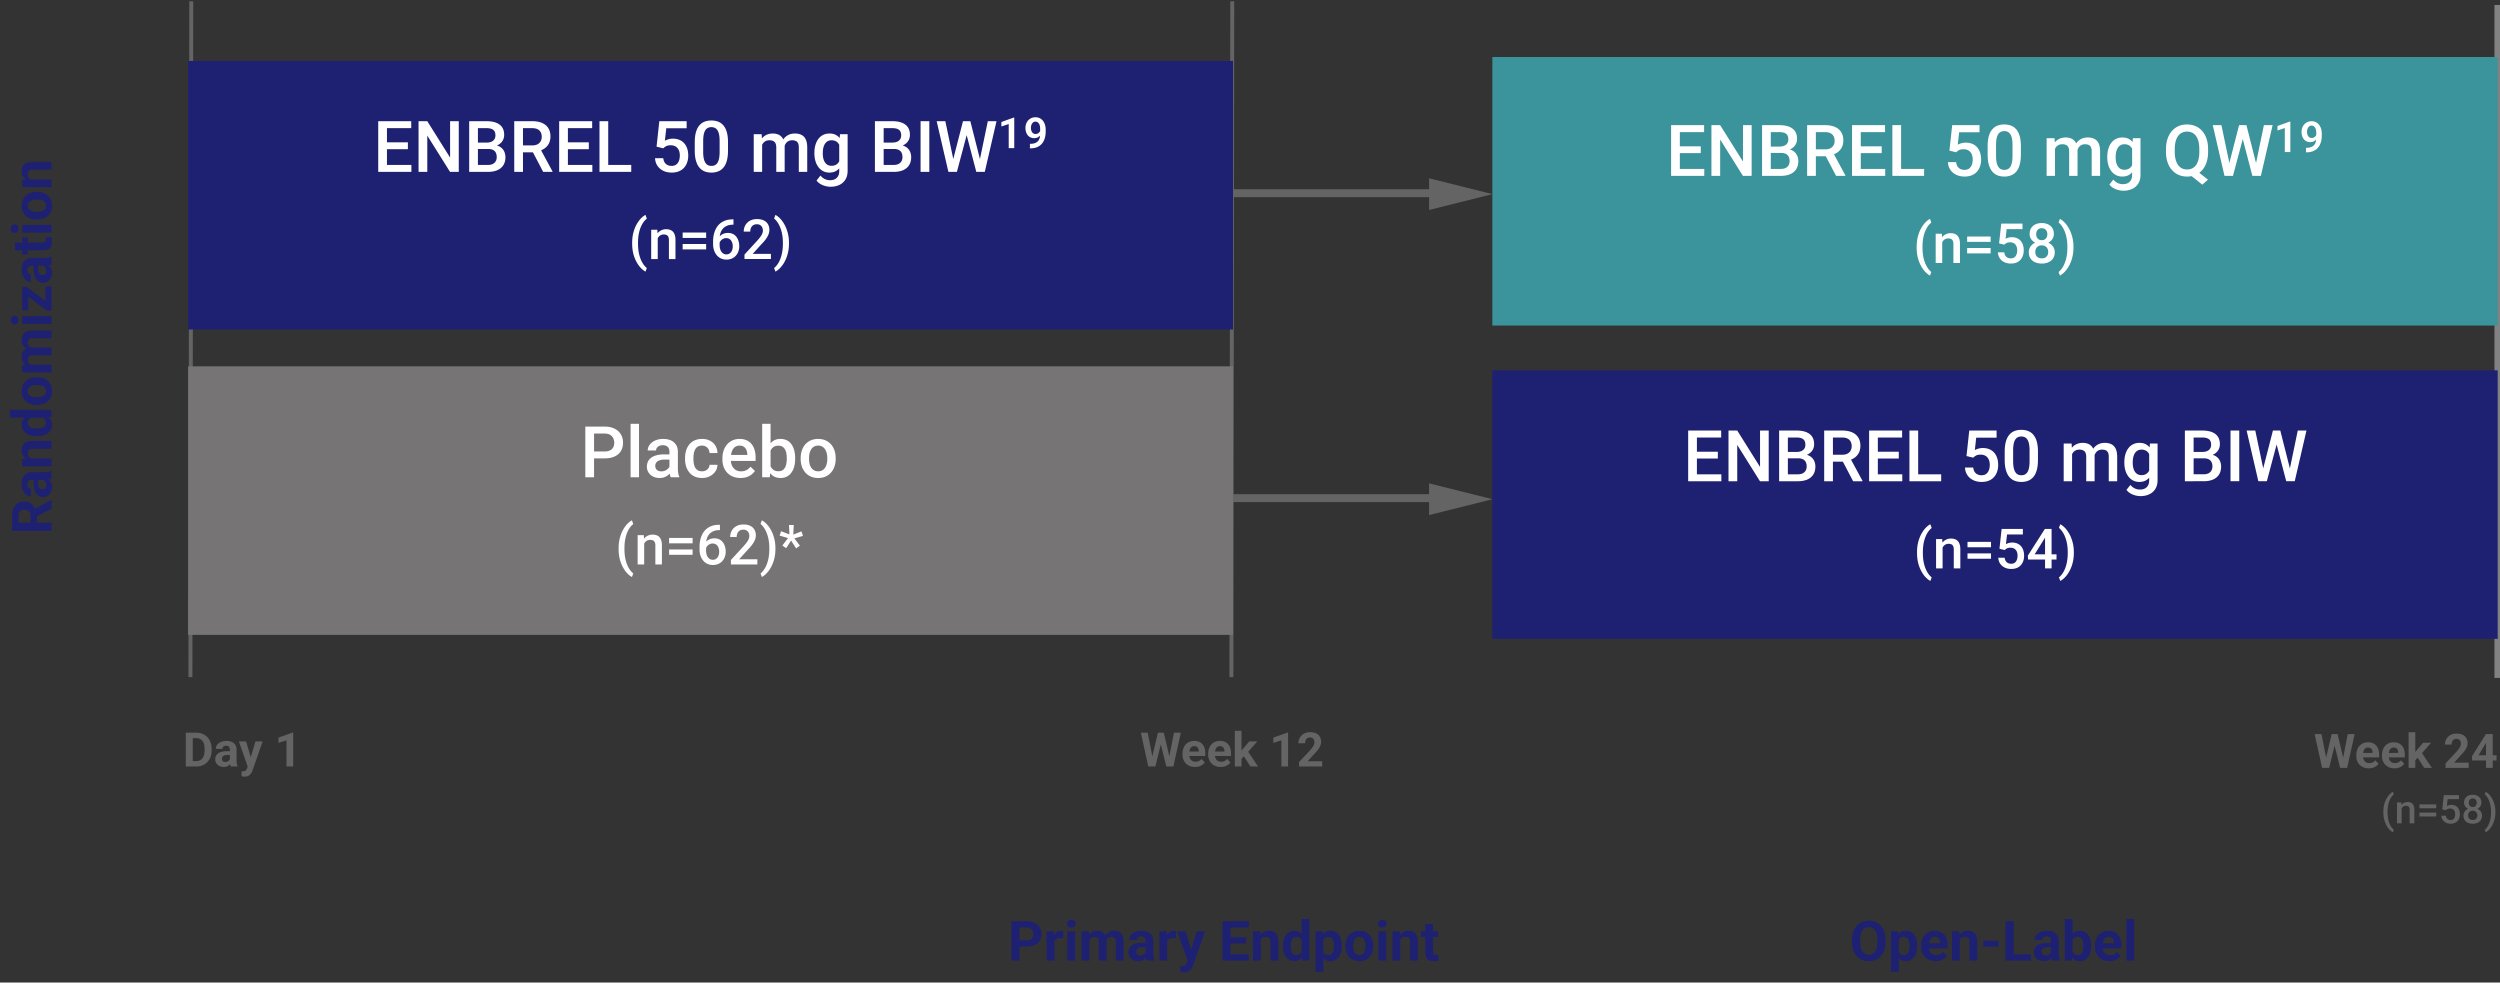<svg width="631" height="248" viewBox="0 0 631 248" fill="none" xmlns="http://www.w3.org/2000/svg">
    <rect x="0" y="0" width="631" height="248" fill="#333333" stroke="none"/>
    <g clip-path="url(#srawiqok9a)">
        <path d="m48.275.832-.213 169.574M311.02.832l-.213 169.574" stroke="#646464" stroke-linecap="square"/>
        <path d="M630.306 1.955v168.451" stroke="#828282" stroke-width="1.397" stroke-linecap="square"/>
        <g clip-path="url(#0hxlqhcs1b)">
            <path fill="#1E2171" d="M376.67 93.465h253.754v67.779H376.67z"/>
            <path d="M434.47 119.716v1.749h-6.794v-1.749h6.794zm-6.17-11.048v12.797h-2.206v-12.797h2.206zm5.283 5.344v1.722h-5.907v-1.722h5.907zm.843-5.344v1.758h-6.75v-1.758h6.75zm11.997 0v12.797h-2.206l-5.739-9.167v9.167h-2.206v-12.797h2.206l5.757 9.185v-9.185h2.188zm7.427 7.014h-3.261l-.017-1.609h2.848c.48 0 .887-.07 1.221-.211.34-.146.598-.354.774-.624.175-.275.263-.606.263-.993 0-.428-.082-.776-.246-1.046-.164-.269-.416-.466-.756-.589-.334-.123-.761-.184-1.283-.184h-2.136v11.039h-2.206v-12.797h4.342c.703 0 1.33.067 1.881.202.557.135 1.028.346 1.415.633.393.281.689.639.888 1.072.205.434.307.949.307 1.547 0 .527-.126 1.011-.378 1.45-.252.434-.624.788-1.116 1.064-.492.275-1.104.439-1.837.492l-.703.554zm-.096 5.783h-3.859l.993-1.749h2.866c.498 0 .914-.082 1.248-.246.334-.17.583-.402.747-.695.17-.298.255-.647.255-1.046 0-.416-.074-.776-.22-1.081a1.515 1.515 0 0 0-.695-.711c-.316-.17-.729-.255-1.239-.255h-2.478l.017-1.609h3.226l.501.607c.703.023 1.28.178 1.731.466.457.287.797.659 1.02 1.116.222.457.334.949.334 1.476 0 .815-.179 1.497-.536 2.048-.352.551-.859.97-1.521 1.257-.662.281-1.459.422-2.39.422zm6.67-12.797h4.527c.972 0 1.802.146 2.487.439.686.293 1.21.727 1.573 1.301.369.569.554 1.272.554 2.11 0 .638-.117 1.201-.352 1.687a3.43 3.43 0 0 1-.993 1.231 4.777 4.777 0 0 1-1.529.764l-.668.325h-4.069l-.018-1.749h3.05c.527 0 .967-.093 1.318-.281.352-.187.616-.442.791-.765.182-.328.273-.697.273-1.107 0-.445-.088-.832-.264-1.16a1.698 1.698 0 0 0-.791-.765c-.357-.181-.811-.272-1.362-.272h-2.321v11.039h-2.206v-12.797zm7.304 12.797-3.006-5.748 2.312-.009 3.05 5.643v.114h-2.356zm12.41-1.749v1.749h-6.794v-1.749h6.794zm-6.17-11.048v12.797h-2.206v-12.797h2.206zm5.283 5.344v1.722h-5.907v-1.722h5.907zm.843-5.344v1.758h-6.75v-1.758h6.75zm9.862 11.048v1.749h-6.425v-1.749h6.425zm-5.81-11.048v12.797h-2.206v-12.797h2.206zm13.887 6.847-1.688-.413.695-6.434h6.899v1.793h-5.142l-.351 3.138c.199-.118.475-.232.826-.343a3.809 3.809 0 0 1 1.204-.176c.604 0 1.143.1 1.617.299.481.193.888.477 1.222.852.334.37.589.821.765 1.354.175.527.263 1.122.263 1.784 0 .592-.088 1.146-.263 1.661a3.87 3.87 0 0 1-.774 1.363c-.345.392-.782.7-1.309.922-.522.217-1.14.326-1.855.326a5.183 5.183 0 0 1-1.538-.229 4.194 4.194 0 0 1-1.309-.694 3.54 3.54 0 0 1-.932-1.143c-.234-.457-.369-.981-.404-1.573h2.074c.053.416.167.77.343 1.063.181.288.421.507.72.66a2.26 2.26 0 0 0 1.037.228c.358 0 .665-.061.923-.184.258-.129.472-.311.642-.545.176-.241.305-.522.387-.844a4.11 4.11 0 0 0 .131-1.072c0-.375-.049-.718-.149-1.029a2.227 2.227 0 0 0-.431-.808 1.83 1.83 0 0 0-.712-.528 2.4 2.4 0 0 0-.993-.193c-.504 0-.89.073-1.16.22-.264.146-.51.328-.738.545zm16.347-1.521v2.092c0 1.002-.099 1.857-.298 2.566-.194.703-.475 1.275-.844 1.714-.369.44-.812.762-1.327.967a4.559 4.559 0 0 1-1.714.308c-.504 0-.973-.065-1.406-.194a3.447 3.447 0 0 1-1.161-.606 3.64 3.64 0 0 1-.887-1.064c-.24-.439-.428-.964-.563-1.573-.129-.609-.193-1.315-.193-2.118v-2.092c0-1.008.1-1.857.299-2.549.199-.697.483-1.262.852-1.696a3.249 3.249 0 0 1 1.319-.958 4.743 4.743 0 0 1 1.722-.299c.51 0 .979.065 1.407.194.433.123.82.319 1.16.588.345.27.638.622.879 1.055.246.428.433.946.562 1.556.129.603.193 1.306.193 2.109zm-2.118 2.391v-2.707c0-.51-.029-.958-.088-1.345a3.956 3.956 0 0 0-.263-.993 1.984 1.984 0 0 0-.422-.668 1.48 1.48 0 0 0-.58-.378 2.051 2.051 0 0 0-.73-.123c-.328 0-.621.064-.879.193a1.59 1.59 0 0 0-.65.598c-.176.275-.311.639-.404 1.09-.088.445-.132.987-.132 1.626v2.707c0 .515.029.969.088 1.362.058.393.146.73.263 1.011.118.275.258.504.422.685.17.176.364.305.58.387.223.082.466.123.73.123.334 0 .63-.064.888-.193.257-.129.474-.334.65-.615.176-.288.308-.66.395-1.117a8.824 8.824 0 0 0 .132-1.643zm10.732-2.496v7.576h-2.118v-9.51h1.995l.123 1.934zm-.343 2.469-.721-.008c0-.657.082-1.263.246-1.82a4.38 4.38 0 0 1 .721-1.45 3.167 3.167 0 0 1 1.178-.958c.474-.228 1.022-.343 1.643-.343.434 0 .829.065 1.187.194.363.123.677.319.94.589.27.269.475.615.616 1.037.146.422.219.931.219 1.529v6.337h-2.118v-6.153c0-.462-.07-.826-.211-1.089a1.168 1.168 0 0 0-.589-.563 2.133 2.133 0 0 0-.905-.176c-.398 0-.738.077-1.019.229a1.91 1.91 0 0 0-.677.624 2.79 2.79 0 0 0-.387.914 4.79 4.79 0 0 0-.123 1.107zm5.897-.562-.993.22c0-.575.079-1.117.238-1.626.164-.516.401-.967.711-1.354.317-.392.707-.7 1.169-.923.463-.222.994-.334 1.591-.334.487 0 .92.068 1.301.202.387.129.715.334.984.616.27.281.475.647.616 1.098.14.446.211.985.211 1.617v6.153h-2.127v-6.161c0-.481-.071-.853-.211-1.116a1.09 1.09 0 0 0-.58-.545 2.33 2.33 0 0 0-.906-.159 1.96 1.96 0 0 0-.87.185 1.724 1.724 0 0 0-.624.501c-.17.211-.299.454-.387.729a3.137 3.137 0 0 0-.123.897zm14.098-3.841h1.925v9.246c0 .856-.182 1.582-.545 2.18a3.493 3.493 0 0 1-1.521 1.362c-.65.317-1.403.475-2.258.475-.364 0-.768-.053-1.213-.158a4.994 4.994 0 0 1-1.283-.51 3.186 3.186 0 0 1-1.029-.905l.993-1.249c.34.405.715.701 1.125.888.411.188.841.281 1.292.281.487 0 .9-.09 1.24-.272.345-.176.612-.437.799-.782.188-.346.282-.768.282-1.266v-7.137l.193-2.153zm-6.46 4.86v-.184c0-.721.088-1.377.264-1.969.176-.598.428-1.11.756-1.538a3.284 3.284 0 0 1 1.195-.993c.469-.235.999-.352 1.591-.352.615 0 1.139.112 1.573.334a2.98 2.98 0 0 1 1.099.958c.293.41.521.903.685 1.477.17.568.296 1.201.378 1.898v.589a9.455 9.455 0 0 1-.387 1.863 5.11 5.11 0 0 1-.72 1.459 3.072 3.072 0 0 1-1.108.95c-.433.222-.946.334-1.538.334a3.39 3.39 0 0 1-1.573-.361 3.58 3.58 0 0 1-1.195-1.01 4.802 4.802 0 0 1-.756-1.53 6.725 6.725 0 0 1-.264-1.925zm2.118-.184v.184c0 .434.041.838.123 1.213.088.375.22.706.396.993.181.282.41.504.685.668.282.159.613.238.994.238.498 0 .905-.106 1.221-.317.323-.211.569-.495.739-.852.175-.363.298-.768.369-1.213v-1.591a3.892 3.892 0 0 0-.22-.967 2.592 2.592 0 0 0-.431-.782 1.798 1.798 0 0 0-.685-.527 2.284 2.284 0 0 0-.976-.194c-.381 0-.712.082-.993.246-.281.165-.513.39-.694.677a3.342 3.342 0 0 0-.396 1.002 5.418 5.418 0 0 0-.132 1.222zm17.956-.949H553l-.018-1.609h2.848c.48 0 .887-.07 1.221-.211.34-.146.598-.354.774-.624.176-.275.263-.606.263-.993 0-.428-.082-.776-.246-1.046-.164-.269-.416-.466-.755-.589-.334-.123-.762-.184-1.284-.184h-2.135v11.039h-2.206v-12.797h4.341c.703 0 1.33.067 1.881.202.557.135 1.028.346 1.415.633.393.281.689.639.888 1.072.205.434.308.949.308 1.547 0 .527-.126 1.011-.378 1.45-.252.434-.624.788-1.117 1.064-.492.275-1.104.439-1.837.492l-.703.554zm-.096 5.783h-3.859l.993-1.749h2.866c.498 0 .914-.082 1.248-.246.334-.17.583-.402.747-.695.17-.298.255-.647.255-1.046 0-.416-.074-.776-.22-1.081a1.518 1.518 0 0 0-.694-.711c-.317-.17-.73-.255-1.24-.255h-2.478l.017-1.609h3.226l.501.607c.703.023 1.28.178 1.731.466.457.287.797.659 1.02 1.116.223.457.334.949.334 1.476 0 .815-.179 1.497-.536 2.048-.352.551-.859.97-1.521 1.257-.662.281-1.459.422-2.39.422zm9.026-12.797v12.797h-2.206v-12.797h2.206zm5.95 9.923 2.549-9.923h1.336l-.149 2.558-2.725 10.239h-1.389l.378-2.874zm-1.907-9.923 2.065 9.844.185 2.953h-1.477l-2.961-12.797h2.188zm8.684 9.817 2.039-9.817h2.197l-2.962 12.797h-1.477l.203-2.98zm-2.373-9.817 2.522 9.949.369 2.848h-1.389l-2.68-10.239-.141-2.558h1.319zm-91.687 30.866v-.116c0-.975.105-1.859.314-2.652.215-.798.493-1.495.834-2.092.342-.602.707-1.098 1.094-1.49.392-.397.768-.682 1.128-.855l.328.943a4.14 4.14 0 0 0-.793.814 6.275 6.275 0 0 0-.717 1.278 8.766 8.766 0 0 0-.52 1.764c-.128.67-.191 1.429-.191 2.276v.144c0 .848.063 1.609.191 2.283.132.67.305 1.258.52 1.764.218.506.458.934.717 1.285.265.355.529.638.793.848l-.328.902c-.36-.178-.736-.465-1.128-.861-.387-.392-.752-.889-1.094-1.491a8.875 8.875 0 0 1-.834-2.085c-.209-.797-.314-1.684-.314-2.659zm6.453-1.887v5.818h-1.647v-7.397h1.551l.096 1.579zm-.294 1.846-.533-.007a4.797 4.797 0 0 1 .219-1.442 3.55 3.55 0 0 1 .601-1.128c.26-.314.57-.556.93-.725.36-.173.761-.259 1.203-.259.356 0 .677.05.964.15.292.096.54.253.745.472.21.218.369.503.479.854.109.347.164.773.164 1.279v4.778h-1.655v-4.785c0-.356-.052-.636-.157-.841a.874.874 0 0 0-.444-.444c-.192-.092-.431-.137-.718-.137-.282 0-.535.059-.759.178-.223.118-.412.28-.567.485-.15.205-.267.442-.349.711a2.938 2.938 0 0 0-.123.861zm12.517-2.714v1.354h-5.934v-1.354h5.934zm0 2.899v1.353h-5.934v-1.353h5.934zm3.445-.841-1.312-.321.54-5.004h5.366v1.394h-3.999l-.274 2.441c.155-.091.37-.18.643-.267.273-.091.586-.137.937-.137.469 0 .888.078 1.257.233a2.5 2.5 0 0 1 .951.663c.259.287.458.638.594 1.053.137.41.205.872.205 1.387 0 .461-.068.891-.205 1.292a3.003 3.003 0 0 1-.601 1.06 2.784 2.784 0 0 1-1.019.718c-.405.168-.886.253-1.442.253-.415 0-.814-.06-1.197-.178a3.261 3.261 0 0 1-1.018-.54 2.766 2.766 0 0 1-.725-.889 3.045 3.045 0 0 1-.314-1.224h1.613c.041.324.13.6.267.828.141.223.328.394.56.512.233.119.502.178.807.178.278 0 .517-.048.718-.143.2-.101.367-.242.499-.424.136-.187.237-.406.3-.657.069-.25.103-.528.103-.834 0-.291-.039-.558-.116-.799a1.736 1.736 0 0 0-.335-.629 1.428 1.428 0 0 0-.554-.41 1.856 1.856 0 0 0-.772-.151c-.392 0-.693.057-.903.171a2.827 2.827 0 0 0-.574.424zm13.084 1.08v1.312h-7.178l-.054-.991 4.293-6.726h1.319l-1.429 2.447-2.467 3.958h5.516zm-1.244-6.405v9.953h-1.647v-9.953h1.647zm5.619 5.906v.116c0 .962-.109 1.839-.328 2.632a8.727 8.727 0 0 1-.841 2.092c-.342.601-.713 1.103-1.114 1.504-.397.401-.777.69-1.142.868l-.335-.902c.265-.201.527-.477.786-.828a5.75 5.75 0 0 0 .718-1.292c.219-.51.392-1.102.52-1.777a11.94 11.94 0 0 0 .198-2.283v-.144c0-.847-.068-1.608-.205-2.283a8.382 8.382 0 0 0-.533-1.777 6.665 6.665 0 0 0-.725-1.292 4.377 4.377 0 0 0-.759-.821l.335-.902c.365.173.745.46 1.142.861.401.401.772.905 1.114 1.511.347.602.627 1.299.841 2.092.219.793.328 1.668.328 2.625z" fill="#fff"/>
        </g>
        <path d="m376.7 126-16 4v-8l16 4z" fill="#646464"/>
        <path d="M361.023 125.733h-53.948 53.948z" stroke="#646464" stroke-width="2" stroke-linecap="square"/>
        <g clip-path="url(#xe9o0m05lc)">
            <path fill="#767474" d="M47.47 92.469h263.744v67.779H47.47z"/>
            <path d="M152.594 115.696h-3.331v-1.749h3.331c.58 0 1.049-.093 1.407-.281.357-.187.618-.445.782-.773.17-.334.255-.715.255-1.143 0-.404-.085-.782-.255-1.134a1.947 1.947 0 0 0-.782-.861c-.358-.217-.827-.325-1.407-.325h-2.654v11.039h-2.206v-12.797h4.86c.991 0 1.831.176 2.523.527.697.346 1.227.826 1.591 1.442.363.609.545 1.306.545 2.091 0 .827-.182 1.536-.545 2.127-.364.592-.894 1.046-1.591 1.363-.692.316-1.532.474-2.523.474zm8.693-8.727v13.5h-2.127v-13.5h2.127zm7.681 11.593v-4.536c0-.339-.061-.632-.184-.879a1.294 1.294 0 0 0-.563-.571c-.246-.135-.556-.202-.931-.202-.346 0-.645.059-.897.176a1.45 1.45 0 0 0-.589.474c-.14.2-.211.425-.211.677h-2.109c0-.375.091-.738.273-1.09.181-.351.445-.665.791-.94a3.939 3.939 0 0 1 1.239-.65 5.127 5.127 0 0 1 1.617-.238c.715 0 1.348.12 1.898.361.557.24.994.603 1.31 1.089.322.481.483 1.084.483 1.811v4.227c0 .434.03.824.088 1.169.065.34.156.636.273.888v.141h-2.171a3.718 3.718 0 0 1-.237-.87 7.077 7.077 0 0 1-.08-1.037zm.308-3.876.018 1.309h-1.521c-.392 0-.738.038-1.037.114a2.133 2.133 0 0 0-.747.317 1.36 1.36 0 0 0-.448.51c-.1.199-.15.424-.15.676 0 .252.059.484.176.695.117.205.287.366.51.483.228.117.504.176.826.176.434 0 .812-.088 1.134-.264.328-.181.586-.401.773-.659.188-.264.287-.513.299-.747l.686.94a3.246 3.246 0 0 1-.361.774c-.17.275-.392.539-.668.791a3.303 3.303 0 0 1-2.276.844c-.621 0-1.175-.124-1.661-.37a2.952 2.952 0 0 1-1.143-1.01 2.625 2.625 0 0 1-.413-1.451c0-.503.094-.949.281-1.335.194-.393.475-.721.844-.985.375-.264.832-.463 1.371-.598a7.37 7.37 0 0 1 1.846-.21h1.661zm7.919 4.271c.346 0 .656-.067.932-.202.281-.141.506-.334.676-.58.176-.246.273-.53.29-.853h1.996a2.976 2.976 0 0 1-.545 1.679 3.787 3.787 0 0 1-1.398 1.204c-.58.293-1.222.44-1.925.44-.726 0-1.359-.124-1.898-.37a3.755 3.755 0 0 1-1.345-1.037 4.555 4.555 0 0 1-.808-1.52 6.27 6.27 0 0 1-.264-1.846v-.308c0-.656.088-1.271.264-1.845.181-.58.451-1.09.808-1.53a3.678 3.678 0 0 1 1.345-1.028c.539-.252 1.169-.378 1.89-.378.761 0 1.429.153 2.003.457a3.372 3.372 0 0 1 1.354 1.257c.334.533.507 1.154.519 1.863h-1.996a2.12 2.12 0 0 0-.263-.949 1.742 1.742 0 0 0-.651-.685c-.275-.17-.606-.255-.993-.255-.428 0-.782.088-1.063.263-.282.17-.501.405-.659.704a3.384 3.384 0 0 0-.343.993 6.422 6.422 0 0 0-.097 1.133v.308c0 .393.032.774.097 1.143.064.369.176.7.334.993.164.287.386.518.668.694.281.17.638.255 1.072.255zm9.712 1.688c-.703 0-1.339-.115-1.907-.343a4.224 4.224 0 0 1-1.442-.976 4.33 4.33 0 0 1-.905-1.468 5.136 5.136 0 0 1-.316-1.819v-.351c0-.745.108-1.418.325-2.022a4.585 4.585 0 0 1 .905-1.547 3.896 3.896 0 0 1 1.371-.993 4.26 4.26 0 0 1 1.714-.343c.68 0 1.274.114 1.784.343.51.228.932.551 1.266.967.34.41.592.899.756 1.468a6.54 6.54 0 0 1 .255 1.88v.906h-7.348v-1.521h5.256v-.167a2.97 2.97 0 0 0-.229-1.072 1.82 1.82 0 0 0-.624-.809c-.281-.205-.656-.307-1.125-.307-.351 0-.665.076-.94.228-.27.147-.495.361-.677.642a3.378 3.378 0 0 0-.422 1.019c-.094.393-.14.835-.14 1.328v.351c0 .416.055.803.167 1.16.117.352.287.659.509.923.223.264.493.472.809.624.316.147.677.22 1.081.22.51 0 .964-.103 1.362-.308a3.115 3.115 0 0 0 1.037-.87l1.117 1.081a4.338 4.338 0 0 1-.8.861c-.328.27-.73.49-1.204.66-.469.17-1.014.255-1.635.255zm5.467-13.676h2.118v11.469l-.202 2.031h-1.916v-13.5zm8.323 8.657v.185c0 .703-.079 1.35-.237 1.942a4.488 4.488 0 0 1-.703 1.529 3.256 3.256 0 0 1-1.161 1.011c-.457.234-.987.352-1.59.352-.592 0-1.108-.112-1.547-.334a3.081 3.081 0 0 1-1.108-.95 5.271 5.271 0 0 1-.712-1.467 9.752 9.752 0 0 1-.386-1.881v-.589a9.536 9.536 0 0 1 .386-1.881 5.278 5.278 0 0 1 .712-1.468 3.069 3.069 0 0 1 1.099-.958c.439-.222.952-.334 1.538-.334.609 0 1.145.117 1.608.352.469.234.859.568 1.169 1.002.311.427.542.937.695 1.529.158.592.237 1.245.237 1.96zm-2.118.185v-.185a6.47 6.47 0 0 0-.106-1.204 3.154 3.154 0 0 0-.351-1.002 1.758 1.758 0 0 0-.651-.677c-.269-.17-.606-.255-1.01-.255-.375 0-.698.065-.967.194-.27.129-.495.304-.677.527-.182.223-.325.48-.431.773-.099.293-.167.61-.202.95v1.59c.053.44.164.844.334 1.213.176.364.422.657.739.879.316.217.723.325 1.221.325.393 0 .724-.079.993-.237a1.73 1.73 0 0 0 .642-.659 3.18 3.18 0 0 0 .352-1.002c.076-.381.114-.791.114-1.23zm3.507.008v-.202c0-.685.099-1.321.298-1.907.2-.592.487-1.105.862-1.538.381-.44.844-.779 1.388-1.02.551-.246 1.172-.369 1.864-.369.697 0 1.318.123 1.863.369.551.241 1.017.58 1.397 1.02.381.433.671.946.871 1.538.199.586.298 1.222.298 1.907v.202c0 .686-.099 1.322-.298 1.908a4.59 4.59 0 0 1-.871 1.538c-.38.433-.843.773-1.388 1.019-.545.24-1.163.361-1.855.361-.697 0-1.321-.121-1.872-.361a4.025 4.025 0 0 1-1.388-1.019 4.59 4.59 0 0 1-.871-1.538 5.898 5.898 0 0 1-.298-1.908zm2.118-.202v.202c0 .428.044.832.132 1.213.088.381.225.715.413 1.002.187.287.427.513.72.677.293.164.642.246 1.046.246.393 0 .733-.082 1.02-.246.293-.164.533-.39.721-.677.187-.287.325-.621.413-1.002.093-.381.14-.785.14-1.213v-.202c0-.422-.047-.82-.14-1.195a3.08 3.08 0 0 0-.422-1.011 2.019 2.019 0 0 0-.721-.685c-.287-.17-.63-.255-1.028-.255-.399 0-.744.085-1.037.255a2.035 2.035 0 0 0-.712.685 3.18 3.18 0 0 0-.413 1.011 5.216 5.216 0 0 0-.132 1.195zm-48.068 22.921v-.116c0-.975.105-1.86.315-2.652.214-.798.492-1.495.834-2.092.342-.602.706-1.099 1.094-1.49.392-.397.768-.682 1.128-.855l.328.943a4.058 4.058 0 0 0-.793.814c-.26.346-.499.772-.718 1.278a8.878 8.878 0 0 0-.52 1.764c-.127.67-.191 1.429-.191 2.276v.144c0 .847.064 1.608.191 2.283.133.67.306 1.258.52 1.764.219.505.458.934.718 1.285.264.355.528.638.793.847l-.328.903c-.36-.178-.736-.465-1.128-.862-.388-.391-.752-.888-1.094-1.49a8.79 8.79 0 0 1-.834-2.085c-.21-.797-.315-1.684-.315-2.659zm6.454-1.887v5.818h-1.648v-7.397h1.552l.096 1.579zm-.294 1.846-.534-.007a4.83 4.83 0 0 1 .219-1.442c.146-.438.346-.814.602-1.128.259-.315.569-.556.929-.725.36-.173.761-.259 1.204-.259.355 0 .676.05.963.15.292.096.54.253.745.472.21.218.37.503.479.854.109.346.164.773.164 1.278v4.779h-1.654v-4.785c0-.356-.053-.636-.157-.841a.885.885 0 0 0-.445-.445c-.191-.091-.43-.136-.718-.136-.282 0-.535.059-.758.177a1.71 1.71 0 0 0-.568.486c-.15.205-.266.442-.348.711a2.938 2.938 0 0 0-.123.861zm12.516-2.714v1.354h-5.933v-1.354h5.933zm0 2.899v1.353h-5.933v-1.353h5.933zm6.693-6.228h.205v1.347h-.117c-.587 0-1.096.091-1.524.273a2.83 2.83 0 0 0-1.046.752 3.206 3.206 0 0 0-.615 1.121 4.529 4.529 0 0 0-.198 1.354v1.565c0 .397.043.748.13 1.053.086.301.207.554.362.759.159.2.342.353.547.458.205.105.426.157.663.157.246 0 .469-.05.67-.15.2-.105.371-.249.512-.431.142-.182.249-.399.322-.65a2.92 2.92 0 0 0 .109-.82c0-.282-.036-.547-.109-.793a1.997 1.997 0 0 0-.308-.656 1.412 1.412 0 0 0-.513-.444c-.2-.11-.433-.164-.697-.164a1.76 1.76 0 0 0-.895.232 1.912 1.912 0 0 0-.643.608 1.578 1.578 0 0 0-.26.787l-.629-.206c.037-.423.13-.804.281-1.141.155-.337.357-.625.608-.861.251-.237.54-.417.868-.541a3.044 3.044 0 0 1 1.094-.191c.483 0 .902.091 1.258.274.355.182.649.43.882.745.237.31.412.665.526 1.066.118.397.178.811.178 1.244 0 .479-.073.925-.219 1.34-.146.41-.36.77-.643 1.08a2.88 2.88 0 0 1-1.018.725 3.357 3.357 0 0 1-1.354.259 3.208 3.208 0 0 1-1.428-.307 3.141 3.141 0 0 1-1.06-.848 3.864 3.864 0 0 1-.656-1.244 4.834 4.834 0 0 1-.226-1.49v-.684c0-.756.096-1.47.287-2.139.192-.675.486-1.27.882-1.785a4.134 4.134 0 0 1 1.538-1.21c.625-.296 1.37-.444 2.236-.444zm9.652 8.702v1.313h-6.672v-1.128l3.24-3.534c.356-.401.636-.748.841-1.039a3.36 3.36 0 0 0 .431-.787 2.02 2.02 0 0 0 .13-.69c0-.314-.06-.59-.178-.827a1.304 1.304 0 0 0-.506-.568c-.223-.141-.494-.211-.813-.211-.37 0-.679.079-.93.239-.251.159-.44.38-.567.663a2.265 2.265 0 0 0-.192.957h-1.647c0-.579.132-1.107.396-1.586a2.89 2.89 0 0 1 1.149-1.148c.501-.288 1.105-.431 1.811-.431.665 0 1.231.112 1.695.335.465.223.818.54 1.06.95.246.41.369.896.369 1.456 0 .31-.05.618-.15.923a4.401 4.401 0 0 1-.431.916 7.847 7.847 0 0 1-.649.909 16.36 16.36 0 0 1-.828.916l-2.153 2.372h4.594zm4.559-2.734v.116c0 .962-.109 1.839-.328 2.632a8.768 8.768 0 0 1-.84 2.092 7.03 7.03 0 0 1-1.115 1.504c-.396.401-.777.69-1.141.868l-.335-.903c.264-.2.526-.476.786-.827a5.83 5.83 0 0 0 .718-1.292c.218-.51.392-1.103.519-1.777.132-.675.198-1.436.198-2.283v-.144c0-.847-.068-1.609-.205-2.283a8.382 8.382 0 0 0-.533-1.777 6.665 6.665 0 0 0-.724-1.292 4.377 4.377 0 0 0-.759-.821l.335-.902c.364.173.745.46 1.141.861.401.401.773.905 1.115 1.511.346.602.626 1.299.84 2.092.219.793.328 1.668.328 2.625zm1.744-.732 1.435-1.879-2.119-.616.362-1.121 2.106.807-.096-2.372h1.19l-.11 2.42 2.071-.807.363 1.142-2.16.622 1.401 1.839-.964.697-1.265-1.983-1.244 1.928-.97-.677z" fill="#fff"/>
        </g>
        <g clip-path="url(#ejlua0nged)">
            <path fill="#3B939B" d="M376.67 14.387h253.754v67.779H376.67z"/>
            <path d="M430.163 42.638v1.749h-6.794v-1.75h6.794zm-6.17-11.048v12.797h-2.206V31.59h2.206zm5.283 5.344v1.722h-5.907v-1.722h5.907zm.843-5.344v1.758h-6.75V31.59h6.75zm11.997 0v12.797h-2.206l-5.739-9.167v9.167h-2.206V31.59h2.206l5.757 9.184V31.59h2.188zm7.427 7.013h-3.261l-.017-1.608h2.848c.48 0 .887-.07 1.221-.21.34-.147.598-.355.774-.625.175-.275.263-.606.263-.993 0-.428-.082-.776-.246-1.046-.164-.27-.416-.466-.756-.589-.334-.123-.761-.184-1.283-.184h-2.136v11.039h-2.206V31.59h4.342c.703 0 1.33.067 1.881.202.557.135 1.028.346 1.415.633.393.281.689.639.888 1.072.205.434.307.95.307 1.547 0 .527-.126 1.01-.378 1.45-.252.434-.624.788-1.116 1.064-.492.275-1.104.44-1.837.492l-.703.553zm-.096 5.784h-3.859l.993-1.75h2.866c.498 0 .914-.081 1.248-.245.334-.17.583-.402.747-.695a2.08 2.08 0 0 0 .255-1.046c0-.416-.074-.776-.22-1.08a1.515 1.515 0 0 0-.695-.713c-.316-.17-.729-.255-1.239-.255h-2.478l.017-1.608h3.226l.501.607c.703.023 1.28.178 1.731.465.457.288.797.66 1.02 1.117.222.457.334.949.334 1.476 0 .815-.179 1.497-.536 2.048-.352.55-.859.97-1.521 1.257-.662.281-1.459.422-2.39.422zm6.67-12.797h4.527c.972 0 1.802.146 2.487.44.686.292 1.21.726 1.573 1.3.369.568.554 1.272.554 2.11 0 .638-.117 1.2-.352 1.687a3.425 3.425 0 0 1-.993 1.23 4.79 4.79 0 0 1-1.529.765l-.668.325h-4.069l-.018-1.749h3.05c.527 0 .967-.093 1.318-.281.352-.188.616-.442.791-.765.182-.328.273-.697.273-1.107 0-.445-.088-.832-.264-1.16a1.7 1.7 0 0 0-.791-.765c-.357-.181-.811-.272-1.362-.272h-2.321v11.039h-2.206V31.59zm7.304 12.797-3.006-5.748 2.312-.01 3.05 5.644v.114h-2.356zm12.41-1.75v1.75h-6.794v-1.75h6.794zm-6.17-11.047v12.797h-2.206V31.59h2.206zm5.283 5.344v1.722h-5.907v-1.722h5.907zm.843-5.344v1.758h-6.75V31.59h6.75zm9.862 11.048v1.749h-6.425v-1.75h6.425zm-5.81-11.048v12.797h-2.206V31.59h2.206zm13.887 6.847-1.688-.414.695-6.433h6.899v1.793h-5.142l-.351 3.137c.199-.117.474-.23.826-.342a3.803 3.803 0 0 1 1.204-.176c.604 0 1.143.1 1.617.299.481.193.888.477 1.222.852.334.37.589.82.765 1.354a5.65 5.65 0 0 1 .263 1.784c0 .592-.088 1.146-.263 1.661-.17.516-.428.97-.774 1.363-.345.392-.782.7-1.309.922-.522.217-1.14.325-1.855.325a5.173 5.173 0 0 1-1.538-.228 4.185 4.185 0 0 1-1.309-.694 3.532 3.532 0 0 1-.932-1.143c-.234-.457-.369-.981-.404-1.573h2.074c.053.416.167.77.343 1.063.181.287.421.507.72.66.299.152.645.228 1.037.228.358 0 .665-.062.923-.185.258-.128.472-.31.642-.544.176-.24.305-.522.387-.844a4.11 4.11 0 0 0 .131-1.072c0-.375-.049-.718-.149-1.029a2.229 2.229 0 0 0-.431-.808 1.834 1.834 0 0 0-.712-.528 2.402 2.402 0 0 0-.993-.193c-.504 0-.89.073-1.16.22-.264.146-.51.328-.738.544zm16.347-1.521v2.092c0 1.002-.099 1.857-.298 2.566-.194.703-.475 1.275-.844 1.714-.369.44-.812.762-1.327.967a4.557 4.557 0 0 1-1.714.307 4.91 4.91 0 0 1-1.406-.193 3.44 3.44 0 0 1-1.161-.606 3.634 3.634 0 0 1-.887-1.064 5.971 5.971 0 0 1-.563-1.573c-.129-.61-.193-1.316-.193-2.118v-2.092c0-1.008.1-1.857.299-2.549.199-.697.483-1.262.852-1.696.369-.44.809-.759 1.319-.958a4.74 4.74 0 0 1 1.722-.299c.51 0 .979.064 1.407.193a3.3 3.3 0 0 1 2.039 1.644c.246.428.433.946.562 1.556.129.603.193 1.306.193 2.109zm-2.118 2.39V36.6c0-.51-.029-.958-.088-1.345a3.968 3.968 0 0 0-.263-.993 1.988 1.988 0 0 0-.422-.668 1.484 1.484 0 0 0-.58-.378 2.051 2.051 0 0 0-.73-.123 1.94 1.94 0 0 0-.879.193 1.586 1.586 0 0 0-.65.598c-.176.275-.311.639-.404 1.09-.088.445-.132.987-.132 1.626v2.707c0 .515.029.97.088 1.362.058.393.146.73.263 1.01.118.276.258.505.422.686.17.176.364.305.58.387.223.082.466.123.73.123.334 0 .63-.065.888-.193.257-.13.474-.334.65-.616.176-.287.308-.659.395-1.116a8.826 8.826 0 0 0 .132-1.643zm10.732-2.495v7.576h-2.118v-9.51h1.995l.123 1.933zm-.343 2.47-.721-.01c0-.656.082-1.262.246-1.819.164-.556.405-1.04.721-1.45a3.163 3.163 0 0 1 1.178-.958c.474-.229 1.022-.343 1.643-.343.434 0 .829.065 1.187.194.363.123.677.319.94.588.27.27.475.616.616 1.038.146.421.219.931.219 1.529v6.337h-2.118v-6.153c0-.462-.07-.826-.211-1.09a1.17 1.17 0 0 0-.589-.562 2.13 2.13 0 0 0-.905-.176c-.398 0-.738.076-1.02.229-.275.152-.5.36-.676.624a2.79 2.79 0 0 0-.387.914 4.788 4.788 0 0 0-.123 1.107zm5.897-.563-.993.22c0-.575.079-1.117.238-1.627.164-.515.401-.966.711-1.353.317-.393.707-.7 1.169-.923.463-.222.994-.334 1.591-.334.487 0 .92.068 1.301.202.387.13.715.334.984.616.27.28.475.647.616 1.098.14.446.211.985.211 1.617v6.153h-2.127v-6.161c0-.48-.071-.853-.211-1.117a1.094 1.094 0 0 0-.58-.544 2.34 2.34 0 0 0-.906-.159 1.96 1.96 0 0 0-.87.185 1.728 1.728 0 0 0-.624.5c-.17.212-.299.455-.387.73a3.13 3.13 0 0 0-.123.897zm14.098-3.841h1.925v9.246c0 .855-.182 1.582-.545 2.18a3.498 3.498 0 0 1-1.521 1.362c-.65.316-1.403.475-2.258.475-.364 0-.768-.053-1.213-.159a4.958 4.958 0 0 1-1.283-.51 3.181 3.181 0 0 1-1.029-.905l.993-1.248c.34.405.715.7 1.125.888.411.188.841.281 1.292.281.487 0 .9-.09 1.24-.272a1.84 1.84 0 0 0 .799-.782c.188-.346.282-.768.282-1.266V37.03l.193-2.153zm-6.46 4.86v-.184c0-.721.088-1.377.264-1.969.176-.598.428-1.11.756-1.538a3.293 3.293 0 0 1 1.195-.993c.469-.235.999-.352 1.591-.352.615 0 1.139.111 1.573.334.439.223.806.542 1.099.958.293.41.521.902.685 1.477.17.568.296 1.2.378 1.898v.589a9.47 9.47 0 0 1-.387 1.863 5.119 5.119 0 0 1-.72 1.46c-.299.41-.668.726-1.108.948-.433.223-.946.334-1.538.334-.58 0-1.104-.12-1.573-.36a3.578 3.578 0 0 1-1.195-1.01 4.795 4.795 0 0 1-.756-1.53 6.726 6.726 0 0 1-.264-1.925zm2.118-.184v.184c0 .434.041.838.123 1.213.088.375.22.706.396.993.181.282.41.504.685.668.282.159.613.238.994.238.498 0 .905-.106 1.221-.317.322-.21.569-.495.739-.852.175-.364.298-.768.369-1.213v-1.591a3.937 3.937 0 0 0-.22-.967 2.59 2.59 0 0 0-.431-.782 1.794 1.794 0 0 0-.685-.527 2.286 2.286 0 0 0-.976-.194c-.381 0-.712.082-.993.246-.281.164-.513.39-.694.677a3.344 3.344 0 0 0-.396 1.002c-.088.38-.132.788-.132 1.222zm19.934 3.129 3.366 2.671-1.433 1.257-3.304-2.645 1.371-1.283zm3.392-5.045v.703c0 .967-.126 1.834-.377 2.601-.252.768-.613 1.421-1.082 1.96a4.726 4.726 0 0 1-1.678 1.24c-.651.28-1.371.422-2.162.422a5.37 5.37 0 0 1-2.154-.422 4.834 4.834 0 0 1-1.678-1.24c-.475-.539-.844-1.192-1.108-1.96-.258-.767-.387-1.634-.387-2.601v-.703c0-.967.129-1.831.387-2.593.258-.768.621-1.421 1.09-1.96a4.696 4.696 0 0 1 1.679-1.24 5.272 5.272 0 0 1 2.153-.43c.791 0 1.512.144 2.162.43a4.584 4.584 0 0 1 1.688 1.24c.468.539.829 1.192 1.081 1.96.258.762.386 1.626.386 2.593zm-2.214.703v-.72c0-.716-.071-1.346-.211-1.89-.135-.551-.337-1.011-.607-1.38a2.534 2.534 0 0 0-.975-.844 2.856 2.856 0 0 0-1.31-.29c-.48 0-.911.096-1.292.29a2.626 2.626 0 0 0-.976.844c-.269.369-.474.829-.615 1.38-.14.544-.211 1.174-.211 1.89v.72c0 .715.071 1.347.211 1.898.141.551.346 1.017.615 1.398.276.375.604.659.985.852.387.188.82.282 1.301.282.492 0 .928-.094 1.309-.282.381-.193.703-.477.967-.852.264-.381.463-.847.598-1.398.14-.55.211-1.183.211-1.898zm7.488 3.173 2.549-9.923h1.336l-.15 2.558-2.724 10.239h-1.389l.378-2.874zm-1.907-9.923 2.065 9.844.185 2.953h-1.477l-2.962-12.797h2.189zm8.683 9.817 2.039-9.817h2.198l-2.962 12.797h-1.477l.202-2.98zM567 31.59l2.523 9.95.369 2.847h-1.389l-2.681-10.24-.14-2.557H567zm11.083-.902v7.699h-1.397v-6.07l-1.851.612V31.8l3.09-1.113h.158zm3.958 6.618h.1c.453 0 .837-.058 1.149-.174.317-.116.572-.28.765-.49.197-.215.339-.47.427-.765a3.36 3.36 0 0 0 .137-.992v-1.392c0-.295-.03-.554-.089-.775a1.71 1.71 0 0 0-.253-.565 1.037 1.037 0 0 0-.375-.337.967.967 0 0 0-.464-.116.924.924 0 0 0-.485.127c-.141.084-.26.2-.359.348a1.765 1.765 0 0 0-.221.5c-.049.19-.074.39-.074.602 0 .204.023.399.069.585.049.186.121.352.216.496a1.1 1.1 0 0 0 .369.343c.148.08.32.12.517.12.186 0 .355-.034.506-.105.155-.073.288-.17.401-.29.112-.123.198-.258.258-.406.063-.15.099-.304.106-.459l.49.212c0 .256-.054.51-.163.759-.106.25-.255.476-.449.68-.19.2-.411.362-.664.485a1.89 1.89 0 0 1-.817.18c-.363 0-.683-.067-.96-.2a2.006 2.006 0 0 1-.702-.554 2.541 2.541 0 0 1-.422-.823 3.466 3.466 0 0 1-.142-1.002c0-.37.058-.716.174-1.039.116-.327.283-.614.501-.86.222-.25.489-.444.802-.585a2.489 2.489 0 0 1 1.054-.216c.405 0 .765.079 1.081.237.317.158.586.378.807.66.222.277.39.606.507.985.119.38.179.795.179 1.245v.49c0 .475-.048.925-.143 1.35-.095.426-.24.814-.437 1.166a3.278 3.278 0 0 1-.754.912 3.252 3.252 0 0 1-1.087.596 4.597 4.597 0 0 1-1.434.206h-.121v-1.14zm-98.277 25.15v-.116c0-.975.105-1.86.314-2.653.214-.797.492-1.494.834-2.091.342-.602.707-1.099 1.094-1.49.392-.397.768-.682 1.128-.855l.328.943a4.1 4.1 0 0 0-.793.814c-.26.346-.499.772-.718 1.278a8.827 8.827 0 0 0-.519 1.764 12.2 12.2 0 0 0-.192 2.276v.144c0 .847.064 1.609.192 2.283a9.01 9.01 0 0 0 .519 1.764c.219.505.458.934.718 1.285.264.355.529.638.793.847l-.328.903c-.36-.178-.736-.465-1.128-.862-.387-.391-.752-.888-1.094-1.49a8.79 8.79 0 0 1-.834-2.085c-.209-.797-.314-1.684-.314-2.659zm6.453-1.887v5.818h-1.648V58.99h1.552l.096 1.58zm-.294 1.846-.533-.007a4.77 4.77 0 0 1 .219-1.442c.145-.438.346-.814.601-1.128.26-.315.57-.556.93-.725.36-.173.761-.26 1.203-.26.355 0 .677.05.964.15.291.097.54.254.745.473.21.218.369.503.478.854.11.346.164.773.164 1.278v4.779h-1.654v-4.785c0-.356-.052-.636-.157-.841a.878.878 0 0 0-.444-.445 1.67 1.67 0 0 0-.718-.136c-.283 0-.536.059-.759.177-.223.119-.412.28-.567.486a2.337 2.337 0 0 0-.349.71 2.938 2.938 0 0 0-.123.862zm12.517-2.714v1.354h-5.934V59.7h5.934zm0 2.899v1.353h-5.934V62.6h5.934zm3.445-.841-1.313-.322.54-5.003h5.367v1.394h-3.999l-.274 2.44c.155-.09.369-.18.643-.266a2.95 2.95 0 0 1 .936-.137c.47 0 .889.078 1.258.233.374.15.691.371.95.663a2.9 2.9 0 0 1 .595 1.052c.137.41.205.873.205 1.388 0 .46-.068.891-.205 1.292a3.006 3.006 0 0 1-.602 1.06 2.758 2.758 0 0 1-1.018.718c-.406.168-.887.252-1.443.252-.414 0-.813-.059-1.196-.177a3.252 3.252 0 0 1-1.018-.54 2.748 2.748 0 0 1-.725-.889 3.048 3.048 0 0 1-.314-1.224h1.613c.041.324.13.6.266.828.142.223.329.394.561.512.232.119.501.178.807.178.278 0 .517-.048.717-.144.201-.1.367-.241.499-.423.137-.187.237-.406.301-.657a3.14 3.14 0 0 0 .103-.834c0-.291-.039-.558-.116-.8a1.745 1.745 0 0 0-.335-.628 1.438 1.438 0 0 0-.554-.41c-.223-.1-.481-.15-.773-.15-.391 0-.692.056-.902.17a2.837 2.837 0 0 0-.574.424zm12.735 1.914c0 .62-.143 1.141-.43 1.565a2.701 2.701 0 0 1-1.176.964c-.492.214-1.048.321-1.668.321a4.19 4.19 0 0 1-1.675-.32 2.695 2.695 0 0 1-1.176-.965c-.287-.424-.43-.945-.43-1.565a2.5 2.5 0 0 1 .916-1.983 3.175 3.175 0 0 1 1.039-.567 4.17 4.17 0 0 1 1.312-.198c.629 0 1.192.116 1.689.348.496.233.886.554 1.169.964.287.41.43.889.43 1.436zm-1.654-.082c0-.333-.068-.624-.205-.875a1.44 1.44 0 0 0-.574-.581 1.73 1.73 0 0 0-.855-.205c-.328 0-.613.068-.854.205-.242.137-.431.33-.568.58-.132.252-.198.543-.198.876 0 .337.066.629.198.875.132.241.322.426.568.553.246.128.535.192.868.192.332 0 .62-.064.861-.192.242-.127.429-.312.561-.553.132-.246.198-.538.198-.875zm1.429-4.54a2.3 2.3 0 0 1-.397 1.327c-.26.387-.62.693-1.08.916-.46.219-.984.328-1.572.328-.593 0-1.121-.11-1.586-.328a2.72 2.72 0 0 1-1.087-.916c-.26-.387-.39-.83-.39-1.326 0-.593.13-1.092.39-1.497.264-.41.627-.723 1.087-.937.46-.214.987-.321 1.579-.321s1.119.107 1.579.321c.46.214.82.526 1.08.937.264.405.397.904.397 1.497zm-1.648.055c0-.296-.059-.556-.178-.779a1.27 1.27 0 0 0-.485-.533 1.406 1.406 0 0 0-.745-.191c-.287 0-.536.061-.745.184-.21.123-.372.296-.485.52a1.74 1.74 0 0 0-.171.8c0 .305.057.571.171.8.113.223.275.398.485.526.214.127.465.191.752.191s.535-.064.745-.191c.21-.128.371-.303.485-.527.114-.228.171-.494.171-.8zm6.597 3.234v.116c0 .962-.11 1.839-.328 2.632a8.76 8.76 0 0 1-.841 2.092 7.015 7.015 0 0 1-1.114 1.504c-.397.4-.777.69-1.142.868l-.335-.903c.264-.2.526-.476.786-.827.265-.346.504-.777.718-1.292a8.57 8.57 0 0 0 .52-1.777c.132-.674.198-1.436.198-2.283v-.144a11.6 11.6 0 0 0-.205-2.283 8.323 8.323 0 0 0-.534-1.777 6.628 6.628 0 0 0-.724-1.292 4.374 4.374 0 0 0-.759-.82l.335-.903c.365.173.745.46 1.142.861.401.401.772.905 1.114 1.511.346.602.627 1.299.841 2.092.218.793.328 1.668.328 2.625z" fill="#fff"/>
        </g>
        <path d="m376.7 49-16 4v-8l16 4z" fill="#646464"/>
        <path d="M361.023 48.768h-53.948 53.948z" stroke="#646464" stroke-width="2" stroke-linecap="square"/>
        <g clip-path="url(#hsw4svbn2e)">
            <path fill="#1E2171" d="M47.47 15.385h263.744v67.779H47.47z"/>
            <path d="M103.84 41.636v1.749h-6.794v-1.75h6.794zm-6.17-11.048v12.797h-2.206V30.588h2.206zm5.282 5.344v1.722h-5.906v-1.722h5.906zm.844-5.344v1.758h-6.75v-1.758h6.75zm11.997 0v12.797h-2.206l-5.739-9.167v9.167h-2.206V30.588h2.206l5.757 9.184v-9.184h2.188zm7.427 7.014h-3.261l-.017-1.609h2.847c.481 0 .888-.07 1.222-.21.34-.147.598-.355.773-.625.176-.275.264-.606.264-.993 0-.428-.082-.776-.246-1.046-.164-.27-.416-.466-.756-.589-.334-.123-.762-.184-1.283-.184h-2.136v11.039h-2.206V30.588h4.342c.703 0 1.33.067 1.881.202.556.135 1.028.346 1.415.633.392.281.688.639.888 1.072.205.434.307.95.307 1.547 0 .527-.126 1.01-.378 1.45-.252.434-.624.788-1.116 1.064-.492.275-1.105.44-1.837.492l-.703.554zm-.097 5.783h-3.858l.993-1.75h2.865c.498 0 .914-.081 1.248-.245a1.72 1.72 0 0 0 .747-.695c.17-.298.255-.647.255-1.046 0-.416-.073-.776-.219-1.08a1.515 1.515 0 0 0-.695-.713c-.316-.17-.729-.254-1.239-.254h-2.479l.018-1.609h3.226l.501.607c.703.023 1.28.178 1.731.465.457.288.797.66 1.02 1.117.222.457.334.949.334 1.476 0 .815-.179 1.497-.537 2.048-.351.55-.858.97-1.52 1.257-.662.281-1.459.422-2.391.422zm6.671-12.797h4.527c.972 0 1.801.146 2.487.44.685.292 1.21.726 1.573 1.3.369.569.554 1.272.554 2.11 0 .638-.117 1.2-.352 1.687a3.426 3.426 0 0 1-.993 1.23 4.799 4.799 0 0 1-1.529.765l-.668.325h-4.07l-.017-1.749h3.05c.527 0 .966-.093 1.318-.281a1.88 1.88 0 0 0 .791-.765c.182-.328.273-.697.273-1.107 0-.445-.088-.832-.264-1.16a1.7 1.7 0 0 0-.791-.765c-.358-.181-.812-.272-1.362-.272H132v11.039h-2.206V30.588zm7.304 12.797-3.006-5.748 2.312-.01 3.049 5.643v.115h-2.355zm12.41-1.75v1.75h-6.794v-1.75h6.794zm-6.17-11.047v12.797h-2.206V30.588h2.206zm5.282 5.344v1.722h-5.906v-1.722h5.906zm.844-5.344v1.758h-6.75v-1.758h6.75zm9.861 11.048v1.749h-6.424v-1.75h6.424zm-5.809-11.048v12.797h-2.206V30.588h2.206zm13.887 6.847-1.688-.413.694-6.434h6.9v1.793h-5.142l-.351 3.138c.199-.118.474-.232.826-.343a3.799 3.799 0 0 1 1.204-.176c.603 0 1.143.1 1.617.299a3.22 3.22 0 0 1 1.222.852c.334.37.589.82.764 1.354.176.527.264 1.122.264 1.784 0 .592-.088 1.146-.264 1.661a3.85 3.85 0 0 1-.773 1.362c-.346.393-.782.7-1.31.923-.521.217-1.139.325-1.854.325a5.17 5.17 0 0 1-1.538-.228 4.2 4.2 0 0 1-1.31-.694 3.543 3.543 0 0 1-.931-1.143c-.235-.457-.369-.981-.405-1.573h2.075c.052.416.167.77.342 1.063.182.288.422.507.721.66.299.152.645.228 1.037.228.358 0 .665-.061.923-.184.258-.13.472-.311.642-.545.175-.24.304-.522.386-.844.088-.322.132-.68.132-1.072 0-.376-.05-.718-.149-1.029a2.245 2.245 0 0 0-.431-.808 1.84 1.84 0 0 0-.712-.528 2.402 2.402 0 0 0-.993-.193c-.504 0-.891.073-1.16.22-.264.146-.51.328-.738.545zm16.347-1.52v2.09c0 1.003-.099 1.858-.299 2.567-.193.703-.474 1.275-.843 1.714a3.31 3.31 0 0 1-1.328.967 4.551 4.551 0 0 1-1.713.307c-.504 0-.973-.064-1.407-.193a3.444 3.444 0 0 1-1.16-.606 3.632 3.632 0 0 1-.887-1.064c-.241-.44-.428-.964-.563-1.573-.129-.61-.193-1.315-.193-2.118v-2.092c0-1.008.099-1.857.298-2.549.2-.697.484-1.263.853-1.696.369-.44.809-.759 1.318-.958.516-.2 1.09-.299 1.723-.299.51 0 .979.065 1.406.194.434.122.821.319 1.16.588.346.27.639.621.879 1.055.246.428.434.946.563 1.556.129.603.193 1.306.193 2.11zm-2.118 2.39v-2.707c0-.51-.029-.958-.088-1.345a3.924 3.924 0 0 0-.264-.993 1.972 1.972 0 0 0-.421-.668 1.49 1.49 0 0 0-.58-.378 2.049 2.049 0 0 0-.73-.123 1.94 1.94 0 0 0-.879.193 1.58 1.58 0 0 0-.65.598c-.176.275-.311.639-.405 1.09a8.631 8.631 0 0 0-.131 1.626v2.707c0 .515.029.97.088 1.362.058.393.146.73.263 1.01.117.276.258.505.422.686.17.176.363.305.58.387.223.082.466.123.73.123.334 0 .63-.064.887-.193a1.63 1.63 0 0 0 .651-.615c.175-.288.307-.66.395-1.117a8.825 8.825 0 0 0 .132-1.643zm10.732-2.496v7.576h-2.119v-9.51h1.995l.124 1.934zm-.343 2.47-.721-.01c0-.656.082-1.262.246-1.819.164-.556.404-1.04.721-1.45a3.163 3.163 0 0 1 1.178-.958c.474-.229 1.022-.343 1.643-.343.434 0 .829.065 1.187.194.363.123.676.319.94.588.27.27.475.616.615 1.038.147.421.22.931.22 1.529v6.337h-2.118v-6.153c0-.462-.07-.826-.211-1.09a1.17 1.17 0 0 0-.589-.562 2.133 2.133 0 0 0-.905-.176c-.399 0-.738.076-1.02.229-.275.152-.501.36-.677.624a2.811 2.811 0 0 0-.386.914 4.788 4.788 0 0 0-.123 1.107zm5.897-.563-.993.22c0-.575.079-1.117.237-1.626.164-.516.402-.967.712-1.354.317-.393.706-.7 1.169-.923.463-.223.993-.334 1.591-.334.486 0 .92.068 1.301.202.387.13.715.334.984.616.27.28.475.647.615 1.098.141.445.211.985.211 1.617v6.153h-2.127v-6.161c0-.48-.07-.853-.211-1.117a1.09 1.09 0 0 0-.58-.544 2.335 2.335 0 0 0-.905-.159c-.328 0-.618.062-.87.185a1.728 1.728 0 0 0-.624.5c-.17.212-.299.455-.387.73a3.13 3.13 0 0 0-.123.897zm14.098-3.841h1.925v9.246c0 .856-.182 1.582-.545 2.18a3.505 3.505 0 0 1-1.521 1.362c-.65.317-1.403.475-2.259.475a5.298 5.298 0 0 1-2.496-.668 3.177 3.177 0 0 1-1.028-.905l.993-1.249c.34.405.715.7 1.125.888.41.188.841.281 1.292.281.486 0 .9-.09 1.239-.272.346-.176.613-.437.8-.782.188-.346.281-.768.281-1.266v-7.137l.194-2.153zm-6.46 4.86v-.184c0-.72.088-1.377.264-1.969.175-.598.427-1.11.755-1.538a3.305 3.305 0 0 1 1.196-.993c.468-.235.999-.352 1.591-.352.615 0 1.139.111 1.573.334.439.223.805.542 1.098.958.293.41.522.903.686 1.477.17.568.296 1.2.378 1.898v.59a9.47 9.47 0 0 1-.387 1.862 5.118 5.118 0 0 1-.721 1.46c-.298.41-.667.726-1.107.949-.434.222-.946.334-1.538.334-.58 0-1.105-.12-1.573-.36a3.582 3.582 0 0 1-1.196-1.011 4.773 4.773 0 0 1-.755-1.53 6.726 6.726 0 0 1-.264-1.925zm2.118-.184v.184c0 .434.041.838.123 1.213.088.375.22.706.396.993.181.282.41.504.685.668.281.159.612.238.993.238.498 0 .906-.106 1.222-.317a2.05 2.05 0 0 0 .738-.852c.176-.363.299-.768.369-1.213v-1.591a3.892 3.892 0 0 0-.219-.967 2.592 2.592 0 0 0-.431-.782 1.797 1.797 0 0 0-.686-.527 2.278 2.278 0 0 0-.975-.194c-.381 0-.712.082-.993.246-.282.165-.513.39-.695.677a3.37 3.37 0 0 0-.395 1.002c-.088.381-.132.788-.132 1.222zm17.956-.95h-3.261l-.017-1.608h2.847c.481 0 .888-.07 1.222-.21.34-.147.598-.355.774-.625.175-.275.263-.606.263-.993 0-.428-.082-.776-.246-1.046-.164-.27-.416-.466-.756-.589-.334-.123-.761-.184-1.283-.184h-2.136v11.039h-2.206V30.588h4.342c.703 0 1.33.067 1.881.202.557.135 1.028.346 1.415.633.393.281.688.639.888 1.072.205.434.307.95.307 1.547 0 .527-.126 1.01-.378 1.45-.252.434-.624.788-1.116 1.064-.492.275-1.104.44-1.837.492l-.703.554zm-.097 5.784h-3.858l.993-1.75h2.865c.498 0 .914-.081 1.248-.245.334-.17.583-.402.748-.695.169-.298.254-.647.254-1.046 0-.416-.073-.776-.219-1.08a1.515 1.515 0 0 0-.695-.713c-.316-.17-.729-.254-1.239-.254h-2.478l.017-1.609h3.226l.501.607c.703.023 1.28.178 1.731.465.457.288.797.66 1.02 1.117.222.457.334.949.334 1.476 0 .815-.179 1.497-.536 2.048-.352.55-.859.97-1.521 1.257-.662.281-1.459.422-2.391.422zm9.027-12.797v12.797h-2.206V30.588h2.206zm5.95 9.923 2.549-9.923h1.336l-.15 2.557-2.724 10.24h-1.389l.378-2.874zm-1.907-9.923 2.065 9.844.185 2.953h-1.477l-2.962-12.797h2.189zm8.683 9.817 2.039-9.817h2.198l-2.962 12.797h-1.477l.202-2.98zm-2.373-9.817 2.523 9.95.369 2.847h-1.389l-2.68-10.24-.141-2.557h1.318zm11.083-.902v7.699h-1.397v-6.07l-1.851.612v-1.129l3.09-1.112h.158zm3.958 6.618h.1c.453 0 .837-.058 1.15-.174.316-.116.571-.28.764-.49.197-.215.339-.47.427-.765a3.36 3.36 0 0 0 .137-.992v-1.392c0-.295-.029-.554-.089-.775a1.709 1.709 0 0 0-.253-.564 1.037 1.037 0 0 0-.375-.338.966.966 0 0 0-.464-.116.924.924 0 0 0-.485.127c-.141.084-.26.2-.359.348a1.794 1.794 0 0 0-.221.5c-.049.19-.074.39-.074.602 0 .204.023.399.069.585.049.187.121.352.216.496a1.1 1.1 0 0 0 .369.343c.148.08.32.12.517.12.186 0 .355-.034.506-.105.155-.073.288-.17.401-.29.112-.123.198-.258.258-.406.064-.15.099-.304.106-.458l.49.21c0 .257-.054.51-.163.76-.106.25-.255.476-.449.68-.189.2-.411.362-.664.485a1.89 1.89 0 0 1-.817.18c-.363 0-.682-.067-.96-.2a2.005 2.005 0 0 1-.702-.554 2.54 2.54 0 0 1-.421-.823 3.432 3.432 0 0 1-.143-1.002c0-.37.058-.715.174-1.039.116-.327.283-.613.501-.86.222-.25.489-.444.802-.585a2.49 2.49 0 0 1 1.054-.216c.405 0 .765.079 1.082.237.316.158.585.378.806.66.222.277.391.606.507.986.119.38.179.794.179 1.244v.49c0 .475-.048.925-.142 1.35a4.275 4.275 0 0 1-.438 1.166 3.258 3.258 0 0 1-.754.912 3.248 3.248 0 0 1-1.087.596 4.596 4.596 0 0 1-1.434.206h-.121v-1.14zm-100.395 25.15v-.116c0-.975.105-1.86.314-2.653.214-.797.492-1.494.834-2.091.342-.602.707-1.099 1.094-1.49.392-.397.768-.682 1.128-.855l.328.943a4.094 4.094 0 0 0-.793.814c-.26.346-.499.772-.718 1.278a8.827 8.827 0 0 0-.519 1.764c-.128.67-.192 1.429-.192 2.276v.144c0 .847.064 1.608.192 2.283a9.01 9.01 0 0 0 .519 1.764c.219.505.458.934.718 1.285.264.355.529.638.793.847l-.328.903c-.36-.178-.736-.465-1.128-.861-.387-.392-.752-.89-1.094-1.49a8.79 8.79 0 0 1-.834-2.086c-.209-.797-.314-1.684-.314-2.659zm6.453-1.887v5.818h-1.648v-7.397h1.552l.096 1.58zm-.294 1.846-.533-.007a4.802 4.802 0 0 1 .218-1.442c.146-.438.347-.814.602-1.128.26-.314.57-.556.93-.725a2.74 2.74 0 0 1 1.203-.26c.355 0 .677.05.964.151.291.096.54.253.745.472.209.218.369.503.478.854.11.346.164.773.164 1.278v4.779h-1.654V60.6c0-.356-.052-.636-.157-.841a.881.881 0 0 0-.444-.444 1.669 1.669 0 0 0-.718-.137c-.283 0-.536.059-.759.178-.223.118-.412.28-.567.485a2.337 2.337 0 0 0-.349.71 2.937 2.937 0 0 0-.123.862zm12.516-2.714v1.354h-5.933v-1.354h5.933zm0 2.899v1.353h-5.933v-1.353h5.933zm6.693-6.228h.205v1.347h-.116c-.588 0-1.096.09-1.525.273a2.822 2.822 0 0 0-1.046.752 3.203 3.203 0 0 0-.615 1.121 4.527 4.527 0 0 0-.198 1.354v1.565c0 .397.043.748.13 1.053.086.3.207.554.362.759.16.2.342.353.547.458.205.105.426.157.663.157.246 0 .469-.05.67-.15.201-.105.371-.249.513-.431.141-.182.248-.399.321-.65.073-.25.109-.524.109-.82 0-.282-.036-.547-.109-.793a1.97 1.97 0 0 0-.308-.656 1.407 1.407 0 0 0-.512-.444 1.436 1.436 0 0 0-.698-.164 1.76 1.76 0 0 0-.895.232 1.916 1.916 0 0 0-.643.608 1.564 1.564 0 0 0-.259.786l-.629-.204c.036-.424.13-.805.28-1.142a2.76 2.76 0 0 1 .608-.861c.251-.237.54-.418.869-.54a3.025 3.025 0 0 1 1.093-.192c.483 0 .903.091 1.258.274.356.182.649.43.882.745.237.31.412.665.526 1.066.119.397.178.811.178 1.244 0 .479-.073.925-.219 1.34-.146.41-.36.77-.642 1.08-.278.31-.618.551-1.019.725a3.35 3.35 0 0 1-1.353.26 3.21 3.21 0 0 1-1.429-.308 3.142 3.142 0 0 1-1.06-.848 3.86 3.86 0 0 1-.656-1.244 4.867 4.867 0 0 1-.226-1.49v-.684c0-.756.096-1.47.288-2.14.191-.674.485-1.269.881-1.784a4.126 4.126 0 0 1 1.539-1.21c.624-.296 1.369-.444 2.235-.444zm9.652 8.702v1.313h-6.672v-1.128l3.241-3.534c.355-.401.635-.748.84-1.04.205-.291.349-.553.431-.785.087-.238.13-.468.13-.691 0-.314-.059-.59-.178-.827a1.297 1.297 0 0 0-.506-.568c-.223-.14-.494-.211-.813-.211-.369 0-.679.08-.93.239-.25.16-.44.38-.567.663a2.265 2.265 0 0 0-.192.957h-1.647c0-.579.132-1.108.396-1.586a2.908 2.908 0 0 1 1.149-1.148c.501-.288 1.105-.431 1.811-.431.666 0 1.231.112 1.696.335.465.223.818.54 1.059.95.246.41.369.896.369 1.456 0 .31-.05.618-.15.923-.1.305-.244.61-.431.916a7.78 7.78 0 0 1-.649.91c-.251.3-.526.605-.827.915l-2.154 2.372h4.594zm4.56-2.734v.116c0 .962-.11 1.839-.328 2.632a8.8 8.8 0 0 1-.841 2.092 7.013 7.013 0 0 1-1.114 1.504c-.397.4-.777.69-1.142.868l-.335-.903c.264-.2.526-.476.786-.827.264-.346.504-.777.718-1.292a8.51 8.51 0 0 0 .519-1.777c.133-.674.199-1.436.199-2.283v-.144c0-.847-.069-1.608-.205-2.283a8.38 8.38 0 0 0-.534-1.777 6.628 6.628 0 0 0-.724-1.292 4.37 4.37 0 0 0-.759-.82l.335-.903c.365.173.745.46 1.142.861.401.401.772.905 1.114 1.511.346.602.626 1.299.841 2.092.218.793.328 1.668.328 2.625z" fill="#fff"/>
        </g>
        <path d="M3.047 133.984v-3.712c0-.761.114-1.415.342-1.961.228-.552.565-.976 1.011-1.272.447-.296.996-.444 1.648-.444.533 0 .991.091 1.374.273.378.178.695.431.95.759.25.324.451.704.602 1.142l.341.649v3.227l-1.6.013v-2.399c0-.36-.063-.659-.19-.896a1.256 1.256 0 0 0-.534-.533 1.644 1.644 0 0 0-.793-.184c-.319 0-.594.059-.827.177-.232.119-.41.299-.533.54-.123.242-.185.545-.185.909v1.662H13v2.05H3.047zM13 128.42l-4.437 2.269-.013-2.167 4.354-2.296H13v2.194zm-1.668-7.274H8.037c-.237 0-.44.039-.608.117a.862.862 0 0 0-.404.362c-.095.16-.143.367-.143.622 0 .219.039.408.116.567.073.16.18.283.321.37a.892.892 0 0 0 .486.129v1.969c-.315 0-.613-.073-.896-.219a2.22 2.22 0 0 1-.745-.635 3.147 3.147 0 0 1-.513-.991 4.285 4.285 0 0 1-.184-1.299c0-.575.096-1.085.287-1.532a2.34 2.34 0 0 1 .861-1.052c.383-.26.862-.39 1.436-.39h3.165c.405 0 .738-.025.998-.075.255-.05.478-.123.67-.219H13v1.989c-.2.096-.451.169-.752.219-.305.046-.61.068-.916.068zm-2.837-.259 1.114-.014v1.101c0 .259.03.485.09.676.058.192.143.349.252.472a.987.987 0 0 0 .37.274c.14.054.296.082.464.082a.908.908 0 0 0 .458-.117.824.824 0 0 0 .315-.335c.072-.145.109-.316.109-.512a1.6 1.6 0 0 0-.178-.773 1.415 1.415 0 0 0-.437-.506c-.173-.123-.338-.186-.492-.191l.834-.52c.186.073.38.174.58.301a2.424 2.424 0 0 1 .998 1.162c.11.269.165.588.165.957 0 .47-.094.896-.28 1.279a2.329 2.329 0 0 1-.787.902c-.337.219-.72.328-1.148.328-.388 0-.732-.073-1.032-.219a2.01 2.01 0 0 1-.76-.642c-.209-.287-.366-.645-.47-1.073a6.068 6.068 0 0 1-.165-1.491v-1.141zm-1.312-5.168H13v1.969H5.604v-1.846l1.579-.123zm1.859.287v.533c-.547 0-1.04-.071-1.477-.212a3.344 3.344 0 0 1-1.128-.595 2.552 2.552 0 0 1-.717-.909 2.739 2.739 0 0 1-.253-1.189c0-.347.05-.663.15-.95.1-.288.26-.534.479-.739.218-.209.508-.369.868-.478.36-.114.8-.171 1.32-.171H13v1.982H8.276c-.328 0-.583.046-.765.137a.77.77 0 0 0-.383.403 1.578 1.578 0 0 0-.116.643c0 .264.052.494.157.69.105.192.25.351.437.479.183.123.397.216.643.28.246.064.51.096.793.096zm2.345-10.575H2.5v-1.983H13v1.784l-1.613.199zm-1.996 4.675h-.144a5.738 5.738 0 0 1-1.538-.191 3.577 3.577 0 0 1-1.196-.561 2.553 2.553 0 0 1-.773-.909 2.685 2.685 0 0 1-.273-1.23c0-.433.09-.811.273-1.135.183-.328.442-.606.78-.834a4.249 4.249 0 0 1 1.182-.56 8.15 8.15 0 0 1 1.484-.308H9.5c.515.064.993.166 1.435.308.443.141.83.328 1.163.56.328.228.583.506.765.834.183.328.274.711.274 1.149 0 .46-.094.87-.28 1.23a2.613 2.613 0 0 1-.787.902 3.766 3.766 0 0 1-1.19.554 5.497 5.497 0 0 1-1.49.191zm-.144-1.968h.144c.305 0 .59-.023.854-.069.264-.05.5-.13.704-.239.2-.114.358-.26.472-.437a1.27 1.27 0 0 0 .164-.664c0-.337-.075-.615-.226-.833a1.454 1.454 0 0 0-.635-.5 2.657 2.657 0 0 0-.93-.205h-.896a3.26 3.26 0 0 0-.772.123 1.68 1.68 0 0 0-.595.288 1.27 1.27 0 0 0-.383.464 1.44 1.44 0 0 0-.136.65c0 .255.059.474.177.656.114.182.272.33.472.444.2.11.438.192.711.246a4.7 4.7 0 0 0 .875.076zm.13-5.913h-.144a4.623 4.623 0 0 1-1.497-.233 3.453 3.453 0 0 1-1.196-.677c-.337-.296-.6-.66-.786-1.093-.191-.433-.287-.93-.287-1.49 0-.561.096-1.06.287-1.498a3.02 3.02 0 0 1 .786-1.1c.337-.301.736-.529 1.196-.684a4.623 4.623 0 0 1 1.497-.232h.144c.538 0 1.037.077 1.497.232.456.155.854.383 1.196.684.338.296.6.66.786 1.094.187.433.28.93.28 1.49 0 .56-.093 1.06-.28 1.497-.186.433-.448.8-.786 1.1-.341.297-.74.522-1.196.677-.46.155-.96.233-1.497.233zm-.144-1.969h.144c.31 0 .6-.027.868-.082.269-.055.506-.141.711-.26.2-.123.358-.282.472-.478.114-.196.17-.436.17-.718 0-.274-.056-.508-.17-.704a1.3 1.3 0 0 0-.472-.472 2.346 2.346 0 0 0-.71-.26 4.033 4.033 0 0 0-.869-.089h-.144c-.3 0-.583.03-.847.09a2.239 2.239 0 0 0-.711.266c-.21.118-.374.275-.492.471a1.35 1.35 0 0 0-.178.711c0 .278.06.515.178.711a1.4 1.4 0 0 0 .492.472c.205.119.442.205.71.26.265.055.548.082.848.082zm-2.098-8.217H13v1.976H5.604v-1.853l1.53-.123zm1.907.273v.547c-.515 0-.989-.061-1.422-.184a3.469 3.469 0 0 1-1.135-.554 2.543 2.543 0 0 1-.752-.91c-.177-.36-.266-.776-.266-1.25 0-.328.05-.629.15-.902.096-.274.249-.508.458-.704.205-.201.474-.356.807-.465.328-.11.722-.164 1.182-.164H13v1.968H8.283c-.337 0-.597.046-.78.137a.776.776 0 0 0-.382.39 1.46 1.46 0 0 0-.11.594c0 .256.053.479.158.67.105.187.25.342.437.465.183.123.397.214.643.274.246.059.51.088.793.088zm-.226-4.402.09.704c-.484 0-.933-.059-1.347-.178a3.409 3.409 0 0 1-1.094-.54 2.49 2.49 0 0 1-.732-.895 2.716 2.716 0 0 1-.266-1.23c0-.356.052-.68.157-.971.1-.292.262-.54.485-.745.22-.21.506-.37.862-.479.355-.114.79-.17 1.305-.17H13v1.975H8.276c-.341 0-.601.045-.779.137a.717.717 0 0 0-.376.382 1.44 1.44 0 0 0-.11.588c0 .237.049.445.144.622.091.178.219.326.383.445.164.118.356.207.574.266.214.06.45.09.704.09zm-3.212-8.107H13v1.975H5.604v-1.975zM3.676 81.9a.93.93 0 0 1-.711-.3c-.187-.2-.28-.47-.28-.807 0-.333.093-.6.28-.8a.92.92 0 0 1 .71-.308.92.92 0 0 1 .712.308c.187.2.28.467.28.8 0 .337-.093.606-.28.807a.93.93 0 0 1-.711.3zm7.786-9.611H13v5.62h-1.538v-5.62zm-4.724.11L13 77.115v1.32h-1.169l-6.227-4.697V72.4h1.134zm-1.134.697h1.544v5.23H5.604v-5.23zm5.728-6.036H8.037c-.237 0-.44.038-.608.116a.864.864 0 0 0-.404.362c-.095.16-.143.367-.143.622 0 .219.039.408.116.567.073.16.18.283.321.37.137.086.299.13.486.13v1.968c-.315 0-.613-.073-.896-.218a2.232 2.232 0 0 1-.745-.636 3.139 3.139 0 0 1-.513-.991 4.278 4.278 0 0 1-.184-1.3c0-.573.096-1.084.287-1.53a2.34 2.34 0 0 1 .861-1.053c.383-.26.862-.39 1.436-.39h3.165c.405 0 .738-.025.998-.075.255-.05.478-.123.67-.219H13v1.99c-.2.095-.451.168-.752.218-.305.046-.61.069-.916.069zm-2.837-.26 1.114-.014v1.1c0 .26.03.486.09.677.058.192.143.35.252.472a.978.978 0 0 0 .37.274c.14.054.296.082.464.082a.913.913 0 0 0 .458-.117.828.828 0 0 0 .315-.335c.072-.145.109-.316.109-.512 0-.296-.06-.554-.178-.773a1.412 1.412 0 0 0-.437-.506c-.173-.123-.338-.186-.492-.191l.834-.52c.186.073.38.174.58.301.201.123.39.28.568.472.173.191.317.421.43.69.11.27.165.588.165.957 0 .47-.094.896-.28 1.279a2.33 2.33 0 0 1-.787.902c-.337.219-.72.328-1.148.328-.388 0-.732-.073-1.032-.219-.301-.145-.554-.36-.76-.642-.209-.287-.366-.645-.47-1.073a6.058 6.058 0 0 1-.165-1.49V66.8zm-2.891-6.864h1.394v4.307H5.604v-4.306zm-1.826 3.24V61.21h6.993c.215 0 .379-.027.493-.082a.492.492 0 0 0 .239-.26c.04-.114.062-.257.062-.43 0-.123-.005-.233-.014-.329a4.32 4.32 0 0 0-.041-.252l1.449-.007c.055.168.098.35.13.547.032.196.048.412.048.649 0 .433-.07.811-.212 1.135a1.563 1.563 0 0 1-.698.738c-.319.173-.738.26-1.257.26H3.778zm1.826-6.439H13v1.976H5.604v-1.976zm-1.928 2.099a.93.93 0 0 1-.711-.3c-.187-.201-.28-.47-.28-.807 0-.333.093-.6.28-.8a.92.92 0 0 1 .71-.308.92.92 0 0 1 .712.308c.187.2.28.467.28.8 0 .337-.093.606-.28.806a.93.93 0 0 1-.711.3zm5.701-3.411h-.144a4.626 4.626 0 0 1-1.497-.233 3.465 3.465 0 0 1-1.196-.676c-.337-.297-.6-.661-.786-1.094-.191-.433-.287-.93-.287-1.49 0-.56.096-1.06.287-1.498.187-.437.449-.804.786-1.1.337-.3.736-.529 1.196-.684a4.623 4.623 0 0 1 1.497-.232h.144c.538 0 1.037.077 1.497.232.456.155.854.383 1.196.684.338.296.6.66.786 1.094.187.433.28.93.28 1.49 0 .56-.093 1.06-.28 1.497-.186.433-.448.8-.786 1.1a3.55 3.55 0 0 1-1.196.677c-.46.155-.96.233-1.497.233zm-.144-1.969h.144c.31 0 .6-.027.868-.082.269-.055.506-.141.711-.26.2-.123.358-.282.472-.478.114-.196.17-.435.17-.718 0-.273-.056-.508-.17-.704a1.3 1.3 0 0 0-.472-.472 2.346 2.346 0 0 0-.71-.26 4.033 4.033 0 0 0-.869-.088h-.144c-.3 0-.583.03-.847.088a2.239 2.239 0 0 0-.711.267c-.21.118-.374.276-.492.472a1.349 1.349 0 0 0-.178.71c0 .279.06.516.178.712.118.191.282.348.492.471.205.119.442.205.71.26.265.055.548.082.848.082zm-2.05-8.176H13v1.969H5.604v-1.846l1.579-.123zm1.859.287v.534c-.547 0-1.04-.071-1.477-.212a3.361 3.361 0 0 1-1.128-.595 2.554 2.554 0 0 1-.717-.91 2.74 2.74 0 0 1-.253-1.189c0-.346.05-.663.15-.95.1-.287.26-.533.479-.738.218-.21.508-.37.868-.479.36-.114.8-.17 1.32-.17H13v1.982H8.276c-.328 0-.583.045-.765.136a.768.768 0 0 0-.383.404 1.572 1.572 0 0 0-.116.642c0 .265.052.495.157.69.105.192.25.352.437.48.183.122.397.216.643.28.246.063.51.095.793.095z" fill="#1E2171"/>
        <path d="M49.512 193.463h-1.858l.012-1.371h1.846c.46 0 .85-.104 1.166-.311.316-.211.554-.517.715-.92.164-.402.246-.888.246-1.459v-.416c0-.437-.047-.822-.141-1.154a2.3 2.3 0 0 0-.404-.838c-.18-.226-.4-.396-.662-.51a2.19 2.19 0 0 0-.903-.175h-1.91v-1.377h1.91c.57 0 1.092.097 1.565.293.476.191.888.466 1.236.826.348.359.615.789.803 1.289.191.496.287 1.049.287 1.658v.404c0 .606-.096 1.159-.287 1.659a3.7 3.7 0 0 1-.803 1.289 3.58 3.58 0 0 1-1.236.826 4.217 4.217 0 0 1-1.582.287zm-.862-8.531v8.531h-1.757v-8.531h1.757zm9.364 7.101v-2.824c0-.203-.034-.377-.1-.521a.74.74 0 0 0-.31-.346 1.026 1.026 0 0 0-.534-.123c-.187 0-.35.033-.486.099a.709.709 0 0 0-.316.276.761.761 0 0 0-.112.416H54.47c0-.27.062-.526.187-.768s.307-.455.545-.638c.239-.188.522-.334.85-.44a3.682 3.682 0 0 1 1.113-.158c.492 0 .93.082 1.313.246.382.164.683.41.902.738.223.328.334.739.334 1.231v2.713c0 .347.021.632.064.855.043.219.106.41.188.574v.1H58.26a2.436 2.436 0 0 1-.188-.645 5.295 5.295 0 0 1-.058-.785zm.222-2.431.012.955h-.943c-.223 0-.416.025-.58.076a1.08 1.08 0 0 0-.405.217.83.83 0 0 0-.234.316c-.047.121-.07.254-.07.398 0 .145.033.276.1.393a.716.716 0 0 0 .286.27.978.978 0 0 0 .44.093c.254 0 .474-.05.662-.152.187-.102.332-.227.434-.375a.777.777 0 0 0 .164-.422l.445.715a2.91 2.91 0 0 1-.258.498c-.105.172-.24.334-.404.486a2.06 2.06 0 0 1-.592.369c-.23.094-.504.141-.82.141-.403 0-.768-.08-1.096-.24a1.998 1.998 0 0 1-.774-.674 1.768 1.768 0 0 1-.28-.984c0-.332.062-.627.187-.885s.308-.475.55-.651c.247-.179.553-.314.92-.404.368-.094.793-.14 1.278-.14h.978zm4.565 3.146 1.681-5.625h1.811l-2.549 7.295c-.054.16-.129.332-.222.516-.09.183-.213.357-.37.521a1.72 1.72 0 0 1-.58.41c-.23.106-.513.158-.85.158-.16 0-.29-.009-.392-.029a6.541 6.541 0 0 1-.363-.082v-1.236h.135c.046.004.091.006.134.006.223 0 .405-.026.545-.077a.75.75 0 0 0 .34-.234c.086-.101.154-.234.205-.398l.475-1.225zm-.703-5.625 1.377 4.594.24 1.787-1.149.123-2.279-6.504h1.81zm11.9-2.209v8.549H72.31v-6.604l-2.027.645v-1.33l3.533-1.26h.182zM290.555 192.109l1.699-7.177h.949l.217 1.195-1.81 7.336h-1.02l-.035-1.354zm-.873-7.177 1.406 7.177-.117 1.354h-1.137l-1.892-8.531h1.74zm5.232 7.148 1.389-7.148h1.74l-1.886 8.531h-1.137l-.106-1.383zm-1.177-7.148 1.711 7.207-.047 1.324h-1.02l-1.822-7.342.234-1.189h.944zm7.886 8.648c-.492 0-.933-.078-1.324-.234a2.9 2.9 0 0 1-.996-.662 2.937 2.937 0 0 1-.621-.979 3.283 3.283 0 0 1-.217-1.195v-.235c0-.48.068-.92.205-1.318.137-.398.332-.744.586-1.037.258-.293.57-.518.938-.674.367-.16.781-.24 1.242-.24.449 0 .847.074 1.195.223.348.148.639.359.873.632.238.274.418.602.539.985.121.379.182.8.182 1.265v.703h-5.039v-1.125h3.381v-.128c0-.235-.043-.444-.129-.627a.997.997 0 0 0-.375-.446c-.168-.109-.383-.164-.645-.164a1.08 1.08 0 0 0-.574.147c-.16.097-.291.234-.393.41a2.265 2.265 0 0 0-.222.621 3.934 3.934 0 0 0-.071.773v.235c0 .254.036.488.106.703.074.215.178.4.311.557.136.156.3.277.492.363.195.086.416.129.662.129.304 0 .588-.059.849-.176.266-.121.495-.303.686-.545l.82.891a2.479 2.479 0 0 1-.545.55c-.226.176-.5.321-.82.434-.32.109-.686.164-1.096.164zm6.481 0c-.492 0-.934-.078-1.324-.234a2.914 2.914 0 0 1-.997-.662 2.969 2.969 0 0 1-.621-.979 3.303 3.303 0 0 1-.216-1.195v-.235c0-.48.068-.92.205-1.318a3.09 3.09 0 0 1 .586-1.037c.257-.293.57-.518.937-.674.367-.16.781-.24 1.242-.24.45 0 .848.074 1.196.223.347.148.638.359.873.632.238.274.418.602.539.985.121.379.181.8.181 1.265v.703h-5.039v-1.125h3.381v-.128c0-.235-.043-.444-.129-.627a.997.997 0 0 0-.375-.446c-.168-.109-.383-.164-.644-.164-.223 0-.414.049-.574.147a1.115 1.115 0 0 0-.393.41 2.233 2.233 0 0 0-.223.621c-.047.234-.07.492-.07.773v.235c0 .254.035.488.105.703.075.215.178.4.311.557.137.156.301.277.492.363.195.086.416.129.662.129.305 0 .588-.059.85-.176.266-.121.494-.303.685-.545l.821.891a2.5 2.5 0 0 1-.545.55c-.227.176-.5.321-.82.434a3.399 3.399 0 0 1-1.096.164zm5.25-9.123v9.006h-1.688v-9.006h1.688zm3.996 2.666-2.754 3.141-1.477 1.494-.615-1.219 1.172-1.488 1.647-1.928h2.027zm-1.752 6.34-1.875-2.93 1.166-1.019 2.654 3.949h-1.945zm9.51-8.549v8.549h-1.688v-6.604l-2.027.645v-1.33l3.533-1.26h.182zm8.613 7.231v1.318h-5.836v-1.125l2.76-2.959c.277-.309.496-.58.656-.815a3.24 3.24 0 0 0 .346-.638c.074-.192.111-.373.111-.545 0-.258-.043-.479-.129-.662a.961.961 0 0 0-.381-.434 1.141 1.141 0 0 0-.609-.152c-.258 0-.481.062-.668.187a1.192 1.192 0 0 0-.422.522 1.923 1.923 0 0 0-.141.756h-1.693c0-.508.121-.973.363-1.395a2.666 2.666 0 0 1 1.026-1.014c.441-.253.965-.38 1.57-.38.598 0 1.102.097 1.512.293.414.191.726.468.937.832.215.359.323.789.323 1.289 0 .281-.045.556-.135.826-.09.265-.219.531-.387.797a6.44 6.44 0 0 1-.598.797c-.234.269-.494.548-.779.837l-1.482 1.665h3.656zM586.821 192.455l1.699-7.178h.949l.217 1.196-1.811 7.336h-1.019l-.035-1.354zm-.873-7.178 1.406 7.178-.117 1.354H586.1l-1.893-8.532h1.741zm5.232 7.149 1.389-7.149h1.74l-1.887 8.532h-1.136l-.106-1.383zm-1.178-7.149 1.711 7.207-.047 1.325h-1.019l-1.822-7.342.234-1.19h.943zm7.887 8.649c-.492 0-.934-.078-1.324-.235a2.886 2.886 0 0 1-.996-.662 2.922 2.922 0 0 1-.621-.978 3.288 3.288 0 0 1-.217-1.196v-.234c0-.48.068-.92.205-1.318.137-.399.332-.744.586-1.037.258-.293.57-.518.937-.674.368-.16.782-.24 1.243-.24.449 0 .847.074 1.195.222.348.149.639.36.873.633.238.273.418.602.539.984.121.379.182.801.182 1.266v.703h-5.039v-1.125h3.38v-.129c0-.234-.043-.443-.129-.627a.995.995 0 0 0-.375-.445c-.167-.109-.382-.164-.644-.164-.223 0-.414.049-.574.146-.16.098-.291.235-.393.411a2.21 2.21 0 0 0-.222.621 3.934 3.934 0 0 0-.071.773v.234c0 .254.035.489.106.704.074.214.177.4.31.556.137.156.301.278.492.364.196.085.416.128.663.128.304 0 .587-.058.849-.175.266-.121.494-.303.686-.545l.82.89a2.482 2.482 0 0 1-.545.551c-.227.176-.5.32-.82.434a3.399 3.399 0 0 1-1.096.164zm6.481 0c-.493 0-.934-.078-1.325-.235-.39-.16-.722-.38-.996-.662a2.954 2.954 0 0 1-.621-.978 3.31 3.31 0 0 1-.217-1.196v-.234c0-.48.069-.92.205-1.318.137-.399.332-.744.586-1.037.258-.293.571-.518.938-.674.367-.16.781-.24 1.242-.24.449 0 .848.074 1.195.222.348.149.639.36.873.633.239.273.418.602.539.984.122.379.182.801.182 1.266v.703h-5.039v-1.125h3.381v-.129c0-.234-.043-.443-.129-.627a.995.995 0 0 0-.375-.445c-.168-.109-.383-.164-.645-.164-.222 0-.414.049-.574.146-.16.098-.291.235-.392.411a2.21 2.21 0 0 0-.223.621c-.047.234-.07.492-.07.773v.234c0 .254.035.489.105.704.074.214.178.4.311.556.136.156.3.278.492.364.195.085.416.128.662.128.305 0 .588-.058.85-.175a1.84 1.84 0 0 0 .685-.545l.82.89a2.475 2.475 0 0 1-.544.551c-.227.176-.5.32-.821.434-.32.109-.685.164-1.095.164zm5.25-9.123v9.006h-1.688v-9.006h1.688zm3.996 2.666-2.754 3.14-1.477 1.495-.615-1.219 1.172-1.489 1.646-1.927h2.028zm-1.752 6.34-1.875-2.93 1.166-1.02 2.654 3.95h-1.945zm11.232-1.319v1.319h-5.836v-1.125l2.76-2.959c.277-.309.496-.58.656-.815.16-.238.276-.451.346-.639a1.51 1.51 0 0 0 .111-.544c0-.258-.043-.479-.129-.663a.959.959 0 0 0-.381-.433 1.132 1.132 0 0 0-.609-.152c-.258 0-.48.062-.668.187a1.192 1.192 0 0 0-.422.522c-.094.222-.14.474-.14.755h-1.694c0-.507.121-.972.363-1.394a2.666 2.666 0 0 1 1.026-1.014c.441-.254.965-.381 1.57-.381.598 0 1.102.098 1.512.293.414.192.726.469.937.832.215.36.323.789.323 1.289 0 .282-.045.557-.135.827-.09.265-.219.531-.387.796a6.38 6.38 0 0 1-.597.797c-.235.27-.495.549-.78.838l-1.482 1.664h3.656zm7.031-1.869v1.324h-6.146l-.082-1.025 3.556-5.643h1.342l-1.453 2.432-1.769 2.912h4.552zm-.966-5.344v8.532h-1.688v-8.532h1.688zm-27.597 19.724v-.083c0-.697.075-1.328.224-1.895a6.301 6.301 0 0 1 .596-1.494 5.1 5.1 0 0 1 .781-1.064c.28-.283.549-.487.806-.611l.234.674c-.188.14-.377.334-.566.581a4.532 4.532 0 0 0-.513.913 6.359 6.359 0 0 0-.371 1.26 8.764 8.764 0 0 0-.136 1.626v.103c0 .605.045 1.149.136 1.631.095.478.218.898.371 1.259.157.362.327.668.513.918.189.254.378.456.566.606l-.234.644c-.257-.127-.526-.332-.806-.615a5.1 5.1 0 0 1-.781-1.064 6.303 6.303 0 0 1-.596-1.49 7.496 7.496 0 0 1-.224-1.899zm4.609-1.348v4.156h-1.177v-5.284h1.109l.068 1.128zm-.21 1.319-.381-.005a3.45 3.45 0 0 1 .157-1.03c.104-.313.247-.582.429-.806.186-.225.407-.397.664-.518.258-.123.544-.185.86-.185.254 0 .483.036.688.107.209.069.386.181.532.337.15.156.264.36.342.61.078.248.117.552.117.914v3.413h-1.181v-3.418c0-.254-.038-.454-.112-.601a.63.63 0 0 0-.318-.317 1.191 1.191 0 0 0-.513-.098c-.201 0-.382.042-.542.127-.159.085-.294.2-.405.347a1.69 1.69 0 0 0-.249.507 2.128 2.128 0 0 0-.088.616zm8.941-1.939V204h-4.239v-.967h4.239zm0 2.071v.966h-4.239v-.966h4.239zm2.461-.601-.938-.23.386-3.574h3.833v.996h-2.857l-.195 1.743c.111-.065.264-.128.459-.19.195-.065.418-.098.669-.098.335 0 .635.056.898.166.267.108.494.266.679.474.186.205.327.456.425.752.098.293.146.623.146.991 0 .329-.048.637-.146.923a2.14 2.14 0 0 1-.43.757 1.979 1.979 0 0 1-.727.513c-.29.12-.633.18-1.03.18a2.86 2.86 0 0 1-.855-.127 2.341 2.341 0 0 1-.728-.385 1.986 1.986 0 0 1-.517-.635 2.189 2.189 0 0 1-.225-.874h1.153c.029.231.092.428.19.591.101.159.234.281.4.366.166.084.359.127.577.127.198 0 .369-.034.512-.103a.958.958 0 0 0 .357-.303 1.36 1.36 0 0 0 .215-.468 2.3 2.3 0 0 0 .073-.596 1.87 1.87 0 0 0-.083-.571 1.234 1.234 0 0 0-.239-.449 1.024 1.024 0 0 0-.396-.293 1.326 1.326 0 0 0-.552-.108c-.28 0-.494.041-.644.122a2.011 2.011 0 0 0-.41.303zm9.096 1.367c0 .443-.102.816-.307 1.118a1.923 1.923 0 0 1-.84.689 2.96 2.96 0 0 1-1.192.229c-.442 0-.841-.076-1.196-.229a1.923 1.923 0 0 1-.84-.689c-.205-.302-.307-.675-.307-1.118a1.798 1.798 0 0 1 .654-1.416c.212-.176.459-.311.742-.405.287-.095.599-.142.938-.142.449 0 .851.083 1.206.249.355.166.633.396.835.689.205.293.307.634.307 1.025zm-1.181-.058a1.28 1.28 0 0 0-.147-.625 1.02 1.02 0 0 0-.41-.416 1.242 1.242 0 0 0-.61-.146c-.235 0-.438.049-.611.146a1.04 1.04 0 0 0-.405.416 1.325 1.325 0 0 0-.142.625c0 .24.048.449.142.625.094.172.23.304.405.395.176.091.383.137.62.137.238 0 .443-.046.616-.137a.958.958 0 0 0 .4-.395 1.31 1.31 0 0 0 .142-.625zm1.02-3.243c0 .355-.094.671-.283.948a1.919 1.919 0 0 1-.772.654 2.586 2.586 0 0 1-1.123.234c-.423 0-.8-.078-1.132-.234a1.954 1.954 0 0 1-.777-.654 1.668 1.668 0 0 1-.278-.948c0-.423.093-.779.278-1.069.189-.293.448-.516.777-.669a2.64 2.64 0 0 1 1.128-.229c.423 0 .799.076 1.127.229.329.153.586.376.772.669.189.29.283.646.283 1.069zm-1.177.039c0-.211-.042-.397-.127-.556a.906.906 0 0 0-.346-.381 1.005 1.005 0 0 0-.532-.137c-.206 0-.383.044-.533.132a.892.892 0 0 0-.346.371c-.082.16-.122.35-.122.571 0 .218.04.409.122.572a.924.924 0 0 0 .346.376c.153.091.332.136.537.136.206 0 .383-.045.533-.136a.924.924 0 0 0 .346-.376c.082-.163.122-.354.122-.572zm4.712 2.31v.083c0 .687-.078 1.313-.234 1.88a6.239 6.239 0 0 1-.601 1.494c-.244.43-.509.788-.796 1.074-.283.287-.555.493-.815.62l-.239-.644c.189-.143.376-.34.561-.591a4.12 4.12 0 0 0 .513-.923 6.12 6.12 0 0 0 .371-1.269 8.48 8.48 0 0 0 .142-1.631v-.103c0-.605-.049-1.149-.147-1.631a5.918 5.918 0 0 0-.381-1.269 4.756 4.756 0 0 0-.517-.923 3.113 3.113 0 0 0-.542-.586l.239-.645c.26.124.532.329.815.616.287.286.552.646.796 1.079.248.43.448.928.601 1.494.156.566.234 1.191.234 1.875z" fill="#646464"/>
        <path d="M259.152 238.915h-2.536v-1.6h2.536c.392 0 .711-.063.957-.191.246-.132.426-.314.54-.547.114-.232.171-.494.171-.786 0-.296-.057-.572-.171-.827a1.383 1.383 0 0 0-.54-.615c-.246-.155-.565-.233-.957-.233h-1.825v8.347h-2.051v-9.953h3.876c.779 0 1.447.141 2.003.424.56.278.989.663 1.285 1.155.296.492.444 1.055.444 1.688 0 .643-.148 1.199-.444 1.668-.296.47-.725.832-1.285 1.087-.556.255-1.224.383-2.003.383zm6.993-2.235v5.783h-1.969v-7.397h1.853l.116 1.614zm2.229-1.661-.035 1.825a4.464 4.464 0 0 0-.348-.034 3.46 3.46 0 0 0-.362-.021c-.278 0-.52.037-.725.109a1.297 1.297 0 0 0-.506.308 1.356 1.356 0 0 0-.301.499 2.44 2.44 0 0 0-.109.67l-.397-.123c0-.479.048-.918.144-1.319.096-.406.235-.759.417-1.06.187-.301.415-.533.684-.697.268-.164.576-.246.922-.246.11 0 .221.009.335.027.114.014.208.034.281.062zm3.007.047v7.397h-1.975v-7.397h1.975zm-2.098-1.927c0-.287.1-.524.301-.711.2-.187.469-.281.806-.281.333 0 .6.094.8.281a.92.92 0 0 1 .308.711.92.92 0 0 1-.308.711c-.2.186-.467.28-.8.28-.337 0-.606-.094-.806-.28a.929.929 0 0 1-.301-.711zm5.694 3.459v5.865h-1.975v-7.397h1.852l.123 1.532zm-.273 1.907h-.547c0-.515.061-.989.184-1.422.128-.437.313-.816.554-1.135a2.55 2.55 0 0 1 .909-.752c.36-.177.777-.266 1.251-.266.328 0 .629.05.903.15.273.096.508.248.704.458.2.205.355.474.465.807.109.328.164.722.164 1.182v4.936h-1.969v-4.717c0-.337-.046-.597-.137-.779a.778.778 0 0 0-.389-.383 1.464 1.464 0 0 0-.595-.109 1.37 1.37 0 0 0-.67.157 1.33 1.33 0 0 0-.465.437 1.96 1.96 0 0 0-.273.643c-.06.246-.089.51-.089.793zm4.402-.226-.704.089c0-.483.059-.932.178-1.347.123-.414.303-.779.54-1.093.241-.315.54-.559.895-.732a2.73 2.73 0 0 1 1.231-.266c.355 0 .679.052.97.157.292.1.54.262.746.485.209.219.369.506.478.862.114.355.171.79.171 1.305v4.724h-1.976v-4.724c0-.342-.045-.601-.136-.779a.72.72 0 0 0-.383-.376 1.439 1.439 0 0 0-.588-.109 1.29 1.29 0 0 0-.622.143 1.23 1.23 0 0 0-.444.383 1.735 1.735 0 0 0-.267.574 2.645 2.645 0 0 0-.089.704zm10.022 2.516V237.5c0-.237-.039-.44-.117-.608a.861.861 0 0 0-.362-.404c-.159-.095-.367-.143-.622-.143-.219 0-.408.038-.567.116a.825.825 0 0 0-.37.321.895.895 0 0 0-.129.486h-1.969c0-.315.073-.613.219-.896.145-.282.357-.531.635-.745.278-.219.609-.39.992-.513.387-.123.82-.184 1.298-.184.575 0 1.085.095 1.532.287.446.191.797.478 1.052.861.26.383.39.861.39 1.436v3.165c0 .405.025.738.075.998.05.255.123.478.219.67v.116h-1.989a2.83 2.83 0 0 1-.219-.752 6.139 6.139 0 0 1-.068-.916zm.259-2.837.014 1.114H288.3c-.259 0-.485.03-.676.089a1.258 1.258 0 0 0-.472.253.977.977 0 0 0-.273.369 1.27 1.27 0 0 0-.082.465c0 .169.038.321.116.458a.83.83 0 0 0 .335.315c.146.072.316.109.512.109.297 0 .554-.059.773-.178a1.41 1.41 0 0 0 .506-.437c.123-.174.187-.338.191-.493l.52.834a3.447 3.447 0 0 1-.301.582 2.43 2.43 0 0 1-1.162.998 2.541 2.541 0 0 1-.957.164c-.47 0-.896-.094-1.279-.281a2.323 2.323 0 0 1-.902-.786 2.06 2.06 0 0 1-.328-1.148c0-.388.073-.732.219-1.032.145-.301.36-.554.642-.759.287-.21.645-.367 1.073-.472a6.087 6.087 0 0 1 1.491-.164h1.141zm5.209-1.278v5.783h-1.968v-7.397h1.852l.116 1.614zm2.229-1.661-.034 1.825a4.546 4.546 0 0 0-.349-.034 3.46 3.46 0 0 0-.362-.021c-.278 0-.52.037-.725.109-.2.069-.369.171-.506.308a1.356 1.356 0 0 0-.301.499c-.063.196-.1.419-.109.67l-.396-.123c0-.479.047-.918.143-1.319.096-.406.235-.759.417-1.06.187-.301.415-.533.684-.697.269-.164.576-.246.923-.246.109 0 .221.009.335.027.113.014.207.034.28.062zm3.247 6.61 1.962-6.563h2.112l-2.974 8.511c-.063.187-.15.388-.259.602a2.445 2.445 0 0 1-.431.608 2.012 2.012 0 0 1-.677.479c-.269.123-.599.184-.991.184a2.49 2.49 0 0 1-.458-.034 8.457 8.457 0 0 1-.424-.096v-1.442h.157c.055.004.108.007.158.007.259 0 .471-.03.635-.089a.874.874 0 0 0 .397-.274c.1-.118.18-.273.239-.464l.554-1.429zm-.82-6.563 1.606 5.36.28 2.085-1.34.143-2.659-7.588h2.113zm15.968 5.797v1.6h-5.298v-1.6h5.298zm-4.628-8.353v9.953h-2.05v-9.953h2.05zm3.938 4.053v1.559h-4.608v-1.559h4.608zm.683-4.053v1.606h-5.291v-1.606h5.291zm3.008 4.136v5.817h-1.968v-7.397h1.845l.123 1.58zm-.287 1.859h-.533c0-.547.071-1.039.212-1.477.141-.442.339-.818.595-1.128.255-.314.558-.553.909-.717a2.733 2.733 0 0 1 1.189-.253c.347 0 .663.05.95.15.288.1.534.26.739.479.209.218.369.508.478.868.114.36.171.8.171 1.319v4.717h-1.982v-4.724c0-.328-.046-.583-.137-.765a.767.767 0 0 0-.403-.383 1.566 1.566 0 0 0-.643-.116 1.44 1.44 0 0 0-.69.157 1.37 1.37 0 0 0-.479.437 2.081 2.081 0 0 0-.28.643c-.064.246-.096.51-.096.793zm10.575 2.345v-8.887h1.983v10.5h-1.784l-.199-1.613zm-4.675-1.996v-.144c0-.565.063-1.078.191-1.538.128-.465.314-.864.561-1.196.246-.333.549-.591.909-.773.36-.182.77-.273 1.23-.273.433 0 .811.091 1.135.273.328.182.606.442.834.779.232.333.419.727.561 1.183.141.451.243.946.307 1.483v.315a7.936 7.936 0 0 1-.307 1.435c-.142.442-.329.83-.561 1.163a2.47 2.47 0 0 1-.834.765 2.33 2.33 0 0 1-1.148.274 2.63 2.63 0 0 1-1.231-.281 2.618 2.618 0 0 1-.902-.786 3.769 3.769 0 0 1-.554-1.189 5.5 5.5 0 0 1-.191-1.49zm1.968-.144v.144c0 .305.023.59.069.854.05.264.13.499.239.704.114.201.26.358.437.472.183.109.404.164.664.164.337 0 .615-.075.834-.226.218-.155.385-.367.499-.635a2.66 2.66 0 0 0 .205-.93v-.896a3.258 3.258 0 0 0-.123-.772 1.691 1.691 0 0 0-.287-.595 1.273 1.273 0 0 0-.465-.383 1.442 1.442 0 0 0-.65-.136 1.18 1.18 0 0 0-.656.177 1.31 1.31 0 0 0-.444.472c-.11.201-.192.438-.246.711a4.705 4.705 0 0 0-.076.875zm8.197-2.222v8.819h-1.969v-10.241h1.825l.144 1.422zm4.682 2.195v.143c0 .538-.064 1.037-.191 1.497a3.71 3.71 0 0 1-.547 1.203 2.589 2.589 0 0 1-.902.793 2.608 2.608 0 0 1-1.231.281c-.451 0-.843-.092-1.176-.274a2.442 2.442 0 0 1-.84-.765 4.388 4.388 0 0 1-.54-1.156 9.088 9.088 0 0 1-.315-1.408v-.376c.073-.538.178-1.03.315-1.476.136-.452.316-.841.54-1.169.227-.333.505-.591.834-.773.332-.182.722-.273 1.169-.273.469 0 .881.089 1.237.266.36.178.661.433.902.766a3.5 3.5 0 0 1 .554 1.189c.127.461.191.971.191 1.532zm-1.975.143v-.143c0-.315-.028-.604-.082-.869a2.284 2.284 0 0 0-.246-.704c-.11-.2-.256-.355-.438-.464a1.178 1.178 0 0 0-.649-.171c-.269 0-.499.043-.691.129a1.16 1.16 0 0 0-.458.376c-.118.165-.207.36-.266.588-.06.228-.096.486-.11.773v.95c.023.337.087.64.192.909.104.265.266.474.485.629.219.155.506.233.861.233.26 0 .479-.057.657-.171a1.32 1.32 0 0 0 .43-.486c.114-.205.194-.442.239-.711a4.66 4.66 0 0 0 .076-.868zm2.884.014v-.144c0-.542.078-1.041.233-1.497.155-.46.38-.859.677-1.196.296-.337.66-.599 1.093-.786.433-.192.93-.287 1.491-.287.56 0 1.059.095 1.497.287.437.187.804.449 1.1.786.301.337.529.736.684 1.196.155.456.232.955.232 1.497v.144a4.66 4.66 0 0 1-.232 1.497 3.485 3.485 0 0 1-.684 1.196 3.04 3.04 0 0 1-1.093.786c-.433.187-.93.281-1.491.281-.56 0-1.059-.094-1.497-.281a3.093 3.093 0 0 1-1.1-.786 3.536 3.536 0 0 1-.677-1.196 4.66 4.66 0 0 1-.233-1.497zm1.969-.144v.144c0 .31.028.599.082.868.055.269.142.506.26.711.123.2.283.358.479.472.195.114.435.171.717.171.274 0 .508-.057.704-.171.196-.114.354-.272.472-.472a2.34 2.34 0 0 0 .26-.711c.059-.269.089-.558.089-.868v-.144c0-.3-.03-.583-.089-.847a2.245 2.245 0 0 0-.267-.711 1.311 1.311 0 0 0-.471-.492 1.345 1.345 0 0 0-.711-.178c-.278 0-.515.059-.711.178a1.386 1.386 0 0 0-.472.492 2.366 2.366 0 0 0-.26.711 4.226 4.226 0 0 0-.082.847zm8.326-3.63v7.397h-1.975v-7.397h1.975zm-2.098-1.927c0-.287.1-.524.301-.711.2-.187.469-.281.806-.281.333 0 .599.094.8.281a.92.92 0 0 1 .308.711.92.92 0 0 1-.308.711c-.201.186-.467.28-.8.28-.337 0-.606-.094-.806-.28a.929.929 0 0 1-.301-.711zm5.653 3.507v5.817h-1.969v-7.397h1.846l.123 1.58zm-.287 1.859h-.533c0-.547.07-1.039.212-1.477.141-.442.339-.818.594-1.128.256-.314.559-.553.91-.717a2.733 2.733 0 0 1 1.189-.253c.346 0 .663.05.95.15.287.1.533.26.739.479.209.218.369.508.478.868.114.36.171.8.171 1.319v4.717h-1.983v-4.724c0-.328-.045-.583-.136-.765a.766.766 0 0 0-.404-.383 1.561 1.561 0 0 0-.642-.116c-.264 0-.495.052-.691.157-.191.105-.35.25-.478.437a2.058 2.058 0 0 0-.28.643c-.064.246-.096.51-.096.793zm9.83-3.439v1.395h-4.307v-1.395h4.307zm-3.24-1.825h1.969v6.993c0 .215.027.379.082.493a.495.495 0 0 0 .259.239c.114.041.258.061.431.061.123 0 .232-.004.328-.013.1-.014.185-.028.253-.041l.007 1.449a3.684 3.684 0 0 1-.547.13 4.04 4.04 0 0 1-.649.048 2.82 2.82 0 0 1-1.135-.212 1.564 1.564 0 0 1-.738-.698c-.174-.319-.26-.738-.26-1.257v-7.192zM475.92 237.254v.472c0 .756-.103 1.435-.308 2.037a4.496 4.496 0 0 1-.868 1.538c-.374.419-.821.74-1.34.964a4.275 4.275 0 0 1-1.716.335 4.31 4.31 0 0 1-1.716-.335 3.866 3.866 0 0 1-1.34-.964 4.504 4.504 0 0 1-.881-1.538c-.205-.602-.308-1.281-.308-2.037v-.472c0-.761.103-1.44.308-2.037a4.47 4.47 0 0 1 .868-1.538 3.8 3.8 0 0 1 1.34-.971 4.3 4.3 0 0 1 1.715-.335c.629 0 1.201.112 1.716.335.52.223.966.547 1.34.971.378.424.67.936.875 1.538.21.597.315 1.276.315 2.037zm-2.072.472v-.486c0-.528-.048-.993-.143-1.394a3.024 3.024 0 0 0-.424-1.012 1.828 1.828 0 0 0-.684-.615 1.945 1.945 0 0 0-.923-.212c-.346 0-.654.07-.922.212a1.84 1.84 0 0 0-.677.615 3.127 3.127 0 0 0-.417 1.012 6.028 6.028 0 0 0-.144 1.394v.486c0 .524.048.989.144 1.394.096.401.237.741.424 1.019.186.273.414.48.683.622.269.141.577.212.923.212.346 0 .654-.071.923-.212a1.85 1.85 0 0 0 .677-.622c.182-.278.321-.618.417-1.019.095-.405.143-.87.143-1.394zm5.394-1.238v8.819h-1.969v-10.241h1.825l.144 1.422zm4.682 2.195v.143c0 .538-.063 1.037-.191 1.497a3.71 3.71 0 0 1-.547 1.203 2.58 2.58 0 0 1-.902.793 2.608 2.608 0 0 1-1.231.281c-.451 0-.843-.092-1.175-.274a2.445 2.445 0 0 1-.841-.765 4.388 4.388 0 0 1-.54-1.156 9.088 9.088 0 0 1-.315-1.408v-.376c.073-.538.178-1.03.315-1.476.136-.452.316-.841.54-1.169.228-.333.506-.591.834-.773.332-.182.722-.273 1.169-.273.469 0 .881.089 1.237.266.36.178.661.433.902.766a3.5 3.5 0 0 1 .554 1.189c.128.461.191.971.191 1.532zm-1.975.143v-.143c0-.315-.028-.604-.082-.869a2.258 2.258 0 0 0-.246-.704c-.11-.2-.256-.355-.438-.464a1.178 1.178 0 0 0-.649-.171c-.269 0-.499.043-.691.129a1.166 1.166 0 0 0-.458.376c-.118.165-.207.36-.266.588a3.844 3.844 0 0 0-.11.773v.95c.023.337.087.64.192.909.105.265.266.474.485.629.219.155.506.233.861.233.26 0 .479-.057.657-.171a1.32 1.32 0 0 0 .43-.486c.114-.205.194-.442.24-.711.05-.269.075-.558.075-.868zm6.603 3.774a4.138 4.138 0 0 1-1.545-.274 3.401 3.401 0 0 1-1.162-.772 3.428 3.428 0 0 1-.724-1.142 3.832 3.832 0 0 1-.253-1.394v-.274c0-.56.08-1.073.239-1.538.16-.465.387-.868.684-1.21a2.99 2.99 0 0 1 1.093-.786c.429-.187.912-.28 1.45-.28.524 0 .989.086 1.394.259.406.174.745.42 1.019.739a3.2 3.2 0 0 1 .629 1.148c.141.442.212.934.212 1.477v.82h-5.879v-1.312h3.944v-.151c0-.273-.05-.517-.15-.731a1.166 1.166 0 0 0-.438-.52c-.196-.127-.447-.191-.752-.191-.26 0-.483.057-.67.171a1.324 1.324 0 0 0-.458.478c-.114.205-.2.447-.26.725a4.657 4.657 0 0 0-.082.902v.274c0 .296.041.569.123.82.087.251.208.467.363.649.159.183.351.324.574.424.228.1.485.151.772.151.356 0 .686-.069.992-.206.309-.141.576-.353.799-.635l.957 1.039a2.909 2.909 0 0 1-.635.642 3.412 3.412 0 0 1-.957.506 3.94 3.94 0 0 1-1.279.192zm6.084-5.954v5.817h-1.968v-7.397h1.845l.123 1.58zm-.287 1.859h-.533c0-.547.071-1.039.212-1.477.141-.442.339-.818.595-1.128.255-.314.558-.553.909-.717a2.733 2.733 0 0 1 1.189-.253c.347 0 .663.05.95.15.288.1.534.26.739.479.209.218.369.508.478.868.114.36.171.8.171 1.319v4.717h-1.982v-4.724c0-.328-.046-.583-.137-.765a.767.767 0 0 0-.403-.383 1.566 1.566 0 0 0-.643-.116 1.44 1.44 0 0 0-.69.157 1.37 1.37 0 0 0-.479.437 2.081 2.081 0 0 0-.28.643c-.064.246-.096.51-.096.793zm10.09-1.087v1.545h-3.862v-1.545h3.862zm8.162 3.445v1.6h-5.011v-1.6h5.011zm-4.347-8.353v9.953h-2.051v-9.953h2.051zm9.392 8.285V237.5c0-.237-.039-.44-.116-.608a.867.867 0 0 0-.362-.404c-.16-.095-.367-.143-.622-.143-.219 0-.408.038-.568.116a.827.827 0 0 0-.369.321.887.887 0 0 0-.13.486h-1.969c0-.315.073-.613.219-.896.146-.282.358-.531.636-.745a3.13 3.13 0 0 1 .991-.513c.387-.123.82-.184 1.299-.184.574 0 1.085.095 1.531.287.447.191.798.478 1.053.861.26.383.39.861.39 1.436v3.165c0 .405.025.738.075.998.05.255.123.478.218.67v.116h-1.989a2.869 2.869 0 0 1-.219-.752 6.275 6.275 0 0 1-.068-.916zm.26-2.837.014 1.114h-1.101c-.26 0-.485.03-.677.089a1.261 1.261 0 0 0-.471.253.97.97 0 0 0-.274.369 1.27 1.27 0 0 0-.082.465c0 .169.039.321.116.458a.836.836 0 0 0 .335.315c.146.072.317.109.513.109.296 0 .554-.059.772-.178.219-.118.388-.264.506-.437.123-.174.187-.338.192-.493l.519.834a3.375 3.375 0 0 1-.301.582c-.123.2-.28.389-.471.567a2.45 2.45 0 0 1-.691.431 2.541 2.541 0 0 1-.957.164c-.469 0-.895-.094-1.278-.281a2.323 2.323 0 0 1-.902-.786 2.061 2.061 0 0 1-.329-1.148c0-.388.073-.732.219-1.032.146-.301.36-.554.643-.759.287-.21.645-.367 1.073-.472a6.073 6.073 0 0 1 1.49-.164h1.142zm3.24-5.995h1.969v8.805l-.198 1.695h-1.771v-10.5zm6.651 6.726v.144c0 .551-.059 1.057-.177 1.518-.114.46-.292.859-.533 1.196a2.562 2.562 0 0 1-.903.779c-.355.182-.775.274-1.258.274-.451 0-.843-.092-1.175-.274a2.39 2.39 0 0 1-.828-.772 4.423 4.423 0 0 1-.54-1.169 8.938 8.938 0 0 1-.307-1.463v-.315a8.925 8.925 0 0 1 .307-1.462c.137-.447.317-.837.54-1.169.224-.333.499-.591.828-.773.328-.182.715-.273 1.162-.273.487 0 .911.093 1.271.28.365.182.666.442.903.779.241.333.419.729.533 1.19.118.455.177.959.177 1.51zm-1.968.144v-.144c0-.3-.023-.583-.069-.847a2.256 2.256 0 0 0-.218-.704 1.248 1.248 0 0 0-.431-.486c-.178-.118-.408-.177-.69-.177-.269 0-.497.045-.684.136a1.265 1.265 0 0 0-.465.383c-.118.164-.207.36-.267.588a3.625 3.625 0 0 0-.109.738v.896c.014.36.073.679.178.957.109.273.273.49.492.649.223.155.513.233.868.233.278 0 .508-.055.691-.164a1.11 1.11 0 0 0 .423-.465c.105-.201.178-.435.219-.704.041-.274.062-.57.062-.889zm6.596 3.767a4.138 4.138 0 0 1-1.545-.274 3.401 3.401 0 0 1-1.162-.772 3.428 3.428 0 0 1-.724-1.142 3.832 3.832 0 0 1-.253-1.394v-.274c0-.56.08-1.073.239-1.538.16-.465.387-.868.684-1.21a2.99 2.99 0 0 1 1.093-.786c.429-.187.912-.28 1.45-.28.524 0 .989.086 1.394.259.406.174.745.42 1.019.739a3.2 3.2 0 0 1 .629 1.148c.141.442.212.934.212 1.477v.82h-5.879v-1.312h3.944v-.151c0-.273-.05-.517-.15-.731a1.166 1.166 0 0 0-.438-.52c-.196-.127-.447-.191-.752-.191-.26 0-.483.057-.67.171a1.324 1.324 0 0 0-.458.478c-.114.205-.2.447-.26.725a4.657 4.657 0 0 0-.082.902v.274c0 .296.041.569.123.82.087.251.208.467.363.649.159.183.351.324.574.424.228.1.485.151.772.151.356 0 .686-.069.992-.206a2.14 2.14 0 0 0 .799-.635l.957 1.039a2.887 2.887 0 0 1-.635.642 3.412 3.412 0 0 1-.957.506 3.94 3.94 0 0 1-1.279.192zm6.235-10.637v10.5h-1.976v-10.5h1.976z" fill="#1E2171"/>
    </g>
    <defs>
        <clipPath id="srawiqok9a">
            <path fill="#fff" d="M0 0h631v248H0z"/>
        </clipPath>
        <clipPath id="0hxlqhcs1b">
            <path fill="#fff" transform="translate(376.67 93.465)" d="M0 0h253.754v67.779H0z"/>
        </clipPath>
        <clipPath id="xe9o0m05lc">
            <path fill="#fff" transform="translate(47.47 92.469)" d="M0 0h263.744v68.776H0z"/>
        </clipPath>
        <clipPath id="ejlua0nged">
            <path fill="#fff" transform="translate(376.67 14.387)" d="M0 0h253.754v69.773H0z"/>
        </clipPath>
        <clipPath id="hsw4svbn2e">
            <path fill="#fff" transform="translate(47.47 15.385)" d="M0 0h263.744v68.776H0z"/>
        </clipPath>
    </defs>
</svg>

